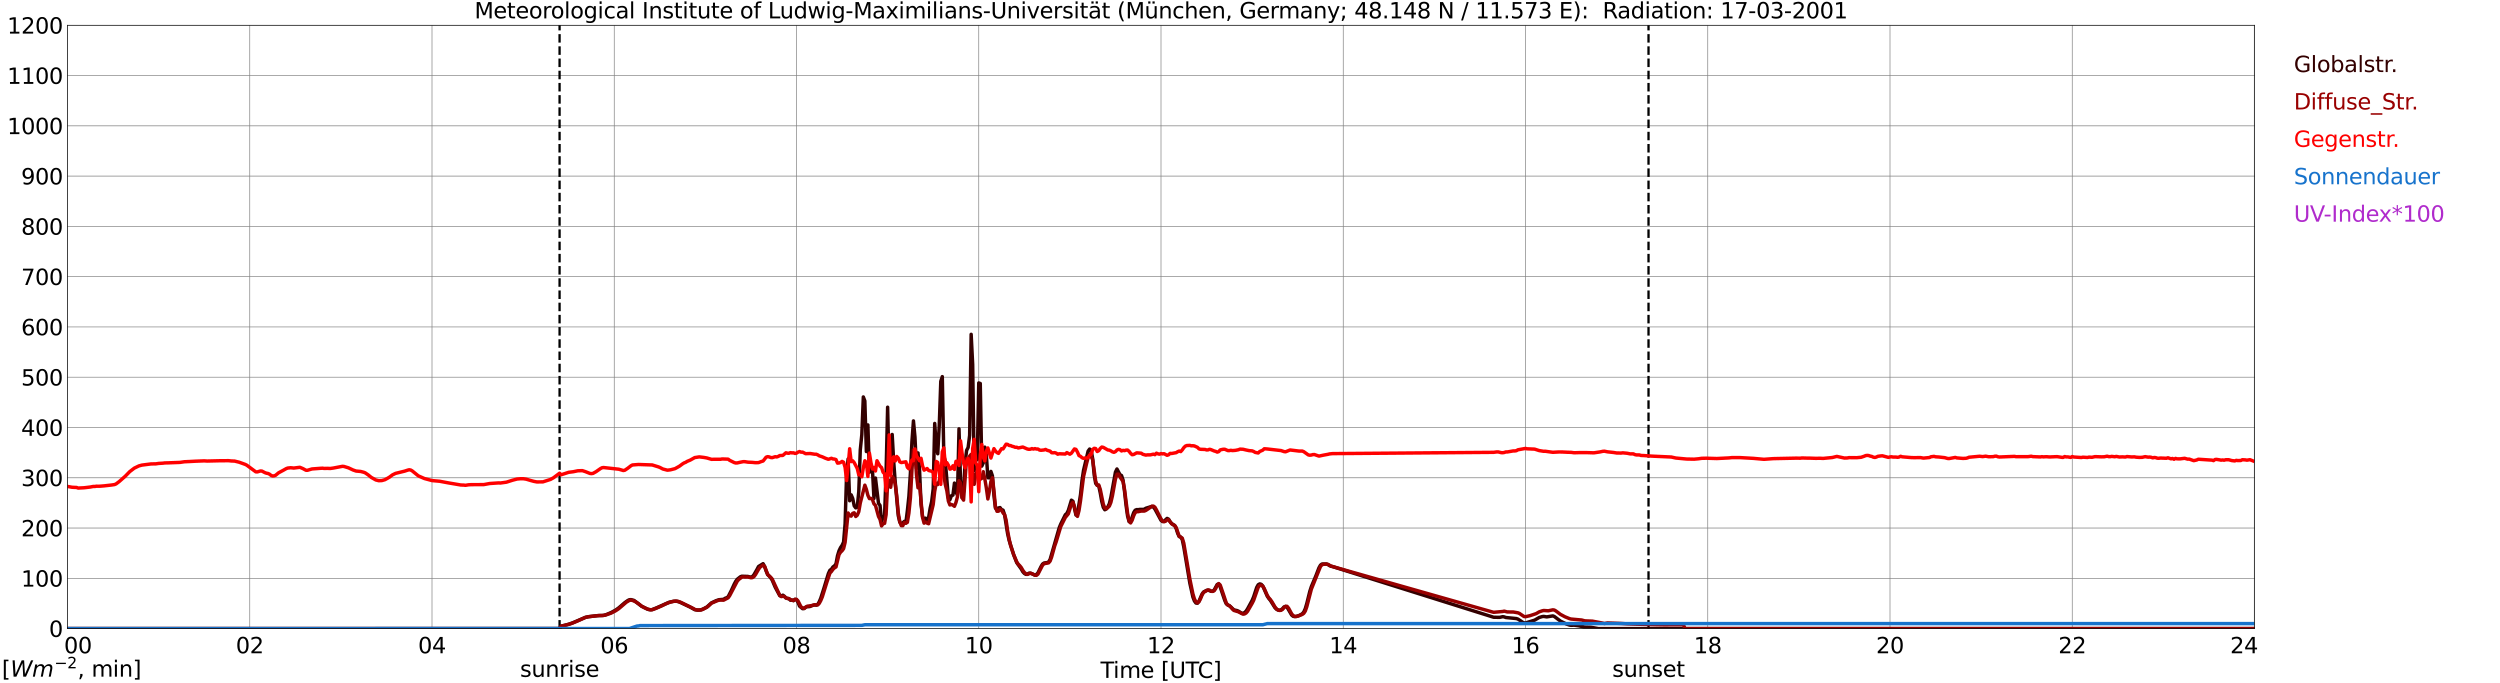 <?xml version="1.0" encoding="utf-8" standalone="no"?>
<!DOCTYPE svg PUBLIC "-//W3C//DTD SVG 1.1//EN"
  "http://www.w3.org/Graphics/SVG/1.1/DTD/svg11.dtd">
<svg xmlns:xlink="http://www.w3.org/1999/xlink" width="1085.4pt" height="296.64pt" viewBox="0 0 1085.4 296.64" xmlns="http://www.w3.org/2000/svg" version="1.1">
 <defs>
  <style type="text/css">*{stroke-linejoin: round; stroke-linecap: butt}</style>
 </defs>
 <g id="figure_1">
  <g id="patch_1">
   <path d="M 0 296.64 
L 1085.4 296.64 
L 1085.4 0 
L 0 0 
z
" style="fill: #ffffff"/>
  </g>
  <g id="axes_1">
   <g id="patch_2">
    <path d="M 29.306 272.909 
L 978.814 272.909 
L 978.814 10.976 
L 29.306 10.976 
z
" style="fill: #ffffff"/>
   </g>
   <g id="patch_3">
    <path d="M 978.814 272.909 
L 978.814 272.909 
L 978.814 10.976 
L 978.814 10.976 
z
" clip-path="url(#pd09f4ef64e)" style="fill: #d3d3d3; opacity: 0.25; stroke: #d3d3d3; stroke-linejoin: miter"/>
   </g>
   <g id="matplotlib.axis_1">
    <g id="xtick_1">
     <g id="line2d_1">
      <path d="M 29.306 272.909 
L 29.306 10.976 
" clip-path="url(#pd09f4ef64e)" style="fill: none; stroke: #808080; stroke-width: 0.3; stroke-linecap: square"/>
     </g>
     <g id="line2d_2"/>
     <g id="text_1">
      <!--    00 -->
      <g transform="translate(18.733 283.627) scale(0.095 -0.095)">
       <defs>
        <path id="DejaVuSans-20" transform="scale(0.016)"/>
        <path id="DejaVuSans-30" d="M 2034 4250 
Q 1547 4250 1301 3770 
Q 1056 3291 1056 2328 
Q 1056 1369 1301 889 
Q 1547 409 2034 409 
Q 2525 409 2770 889 
Q 3016 1369 3016 2328 
Q 3016 3291 2770 3770 
Q 2525 4250 2034 4250 
z
M 2034 4750 
Q 2819 4750 3233 4129 
Q 3647 3509 3647 2328 
Q 3647 1150 3233 529 
Q 2819 -91 2034 -91 
Q 1250 -91 836 529 
Q 422 1150 422 2328 
Q 422 3509 836 4129 
Q 1250 4750 2034 4750 
z
" transform="scale(0.016)"/>
       </defs>
       <use xlink:href="#DejaVuSans-20"/>
       <use xlink:href="#DejaVuSans-20" transform="translate(31.787 0)"/>
       <use xlink:href="#DejaVuSans-20" transform="translate(63.574 0)"/>
       <use xlink:href="#DejaVuSans-30" transform="translate(95.361 0)"/>
       <use xlink:href="#DejaVuSans-30" transform="translate(158.984 0)"/>
      </g>
     </g>
    </g>
    <g id="xtick_2">
     <g id="line2d_3">
      <path d="M 108.431 272.909 
L 108.431 10.976 
" clip-path="url(#pd09f4ef64e)" style="fill: none; stroke: #808080; stroke-width: 0.3; stroke-linecap: square"/>
     </g>
     <g id="line2d_4"/>
     <g id="text_2">
      <!-- 02 -->
      <g transform="translate(102.387 283.627) scale(0.095 -0.095)">
       <defs>
        <path id="DejaVuSans-32" d="M 1228 531 
L 3431 531 
L 3431 0 
L 469 0 
L 469 531 
Q 828 903 1448 1529 
Q 2069 2156 2228 2338 
Q 2531 2678 2651 2914 
Q 2772 3150 2772 3378 
Q 2772 3750 2511 3984 
Q 2250 4219 1831 4219 
Q 1534 4219 1204 4116 
Q 875 4013 500 3803 
L 500 4441 
Q 881 4594 1212 4672 
Q 1544 4750 1819 4750 
Q 2544 4750 2975 4387 
Q 3406 4025 3406 3419 
Q 3406 3131 3298 2873 
Q 3191 2616 2906 2266 
Q 2828 2175 2409 1742 
Q 1991 1309 1228 531 
z
" transform="scale(0.016)"/>
       </defs>
       <use xlink:href="#DejaVuSans-30"/>
       <use xlink:href="#DejaVuSans-32" transform="translate(63.623 0)"/>
      </g>
     </g>
    </g>
    <g id="xtick_3">
     <g id="line2d_5">
      <path d="M 187.557 272.909 
L 187.557 10.976 
" clip-path="url(#pd09f4ef64e)" style="fill: none; stroke: #808080; stroke-width: 0.3; stroke-linecap: square"/>
     </g>
     <g id="line2d_6"/>
     <g id="text_3">
      <!-- 04 -->
      <g transform="translate(181.513 283.627) scale(0.095 -0.095)">
       <defs>
        <path id="DejaVuSans-34" d="M 2419 4116 
L 825 1625 
L 2419 1625 
L 2419 4116 
z
M 2253 4666 
L 3047 4666 
L 3047 1625 
L 3713 1625 
L 3713 1100 
L 3047 1100 
L 3047 0 
L 2419 0 
L 2419 1100 
L 313 1100 
L 313 1709 
L 2253 4666 
z
" transform="scale(0.016)"/>
       </defs>
       <use xlink:href="#DejaVuSans-30"/>
       <use xlink:href="#DejaVuSans-34" transform="translate(63.623 0)"/>
      </g>
     </g>
    </g>
    <g id="xtick_4">
     <g id="line2d_7">
      <path d="M 266.683 272.909 
L 266.683 10.976 
" clip-path="url(#pd09f4ef64e)" style="fill: none; stroke: #808080; stroke-width: 0.3; stroke-linecap: square"/>
     </g>
     <g id="line2d_8"/>
     <g id="text_4">
      <!-- 06 -->
      <g transform="translate(260.638 283.627) scale(0.095 -0.095)">
       <defs>
        <path id="DejaVuSans-36" d="M 2113 2584 
Q 1688 2584 1439 2293 
Q 1191 2003 1191 1497 
Q 1191 994 1439 701 
Q 1688 409 2113 409 
Q 2538 409 2786 701 
Q 3034 994 3034 1497 
Q 3034 2003 2786 2293 
Q 2538 2584 2113 2584 
z
M 3366 4563 
L 3366 3988 
Q 3128 4100 2886 4159 
Q 2644 4219 2406 4219 
Q 1781 4219 1451 3797 
Q 1122 3375 1075 2522 
Q 1259 2794 1537 2939 
Q 1816 3084 2150 3084 
Q 2853 3084 3261 2657 
Q 3669 2231 3669 1497 
Q 3669 778 3244 343 
Q 2819 -91 2113 -91 
Q 1303 -91 875 529 
Q 447 1150 447 2328 
Q 447 3434 972 4092 
Q 1497 4750 2381 4750 
Q 2619 4750 2861 4703 
Q 3103 4656 3366 4563 
z
" transform="scale(0.016)"/>
       </defs>
       <use xlink:href="#DejaVuSans-30"/>
       <use xlink:href="#DejaVuSans-36" transform="translate(63.623 0)"/>
      </g>
     </g>
    </g>
    <g id="xtick_5">
     <g id="line2d_9">
      <path d="M 345.808 272.909 
L 345.808 10.976 
" clip-path="url(#pd09f4ef64e)" style="fill: none; stroke: #808080; stroke-width: 0.3; stroke-linecap: square"/>
     </g>
     <g id="line2d_10"/>
     <g id="text_5">
      <!-- 08 -->
      <g transform="translate(339.764 283.627) scale(0.095 -0.095)">
       <defs>
        <path id="DejaVuSans-38" d="M 2034 2216 
Q 1584 2216 1326 1975 
Q 1069 1734 1069 1313 
Q 1069 891 1326 650 
Q 1584 409 2034 409 
Q 2484 409 2743 651 
Q 3003 894 3003 1313 
Q 3003 1734 2745 1975 
Q 2488 2216 2034 2216 
z
M 1403 2484 
Q 997 2584 770 2862 
Q 544 3141 544 3541 
Q 544 4100 942 4425 
Q 1341 4750 2034 4750 
Q 2731 4750 3128 4425 
Q 3525 4100 3525 3541 
Q 3525 3141 3298 2862 
Q 3072 2584 2669 2484 
Q 3125 2378 3379 2068 
Q 3634 1759 3634 1313 
Q 3634 634 3220 271 
Q 2806 -91 2034 -91 
Q 1263 -91 848 271 
Q 434 634 434 1313 
Q 434 1759 690 2068 
Q 947 2378 1403 2484 
z
M 1172 3481 
Q 1172 3119 1398 2916 
Q 1625 2713 2034 2713 
Q 2441 2713 2670 2916 
Q 2900 3119 2900 3481 
Q 2900 3844 2670 4047 
Q 2441 4250 2034 4250 
Q 1625 4250 1398 4047 
Q 1172 3844 1172 3481 
z
" transform="scale(0.016)"/>
       </defs>
       <use xlink:href="#DejaVuSans-30"/>
       <use xlink:href="#DejaVuSans-38" transform="translate(63.623 0)"/>
      </g>
     </g>
    </g>
    <g id="xtick_6">
     <g id="line2d_11">
      <path d="M 424.934 272.909 
L 424.934 10.976 
" clip-path="url(#pd09f4ef64e)" style="fill: none; stroke: #808080; stroke-width: 0.3; stroke-linecap: square"/>
     </g>
     <g id="line2d_12"/>
     <g id="text_6">
      <!-- 10 -->
      <g transform="translate(418.89 283.627) scale(0.095 -0.095)">
       <defs>
        <path id="DejaVuSans-31" d="M 794 531 
L 1825 531 
L 1825 4091 
L 703 3866 
L 703 4441 
L 1819 4666 
L 2450 4666 
L 2450 531 
L 3481 531 
L 3481 0 
L 794 0 
L 794 531 
z
" transform="scale(0.016)"/>
       </defs>
       <use xlink:href="#DejaVuSans-31"/>
       <use xlink:href="#DejaVuSans-30" transform="translate(63.623 0)"/>
      </g>
     </g>
    </g>
    <g id="xtick_7">
     <g id="line2d_13">
      <path d="M 504.06 272.909 
L 504.06 10.976 
" clip-path="url(#pd09f4ef64e)" style="fill: none; stroke: #808080; stroke-width: 0.3; stroke-linecap: square"/>
     </g>
     <g id="line2d_14"/>
     <g id="text_7">
      <!-- 12 -->
      <g transform="translate(498.015 283.627) scale(0.095 -0.095)">
       <use xlink:href="#DejaVuSans-31"/>
       <use xlink:href="#DejaVuSans-32" transform="translate(63.623 0)"/>
      </g>
     </g>
    </g>
    <g id="xtick_8">
     <g id="line2d_15">
      <path d="M 583.185 272.909 
L 583.185 10.976 
" clip-path="url(#pd09f4ef64e)" style="fill: none; stroke: #808080; stroke-width: 0.3; stroke-linecap: square"/>
     </g>
     <g id="line2d_16"/>
     <g id="text_8">
      <!-- 14 -->
      <g transform="translate(577.141 283.627) scale(0.095 -0.095)">
       <use xlink:href="#DejaVuSans-31"/>
       <use xlink:href="#DejaVuSans-34" transform="translate(63.623 0)"/>
      </g>
     </g>
    </g>
    <g id="xtick_9">
     <g id="line2d_17">
      <path d="M 662.311 272.909 
L 662.311 10.976 
" clip-path="url(#pd09f4ef64e)" style="fill: none; stroke: #808080; stroke-width: 0.3; stroke-linecap: square"/>
     </g>
     <g id="line2d_18"/>
     <g id="text_9">
      <!-- 16 -->
      <g transform="translate(656.267 283.627) scale(0.095 -0.095)">
       <use xlink:href="#DejaVuSans-31"/>
       <use xlink:href="#DejaVuSans-36" transform="translate(63.623 0)"/>
      </g>
     </g>
    </g>
    <g id="xtick_10">
     <g id="line2d_19">
      <path d="M 741.437 272.909 
L 741.437 10.976 
" clip-path="url(#pd09f4ef64e)" style="fill: none; stroke: #808080; stroke-width: 0.3; stroke-linecap: square"/>
     </g>
     <g id="line2d_20"/>
     <g id="text_10">
      <!-- 18 -->
      <g transform="translate(735.392 283.627) scale(0.095 -0.095)">
       <use xlink:href="#DejaVuSans-31"/>
       <use xlink:href="#DejaVuSans-38" transform="translate(63.623 0)"/>
      </g>
     </g>
    </g>
    <g id="xtick_11">
     <g id="line2d_21">
      <path d="M 820.562 272.909 
L 820.562 10.976 
" clip-path="url(#pd09f4ef64e)" style="fill: none; stroke: #808080; stroke-width: 0.3; stroke-linecap: square"/>
     </g>
     <g id="line2d_22"/>
     <g id="text_11">
      <!-- 20 -->
      <g transform="translate(814.518 283.627) scale(0.095 -0.095)">
       <use xlink:href="#DejaVuSans-32"/>
       <use xlink:href="#DejaVuSans-30" transform="translate(63.623 0)"/>
      </g>
     </g>
    </g>
    <g id="xtick_12">
     <g id="line2d_23">
      <path d="M 899.688 272.909 
L 899.688 10.976 
" clip-path="url(#pd09f4ef64e)" style="fill: none; stroke: #808080; stroke-width: 0.3; stroke-linecap: square"/>
     </g>
     <g id="line2d_24"/>
     <g id="text_12">
      <!-- 22 -->
      <g transform="translate(893.644 283.627) scale(0.095 -0.095)">
       <use xlink:href="#DejaVuSans-32"/>
       <use xlink:href="#DejaVuSans-32" transform="translate(63.623 0)"/>
      </g>
     </g>
    </g>
    <g id="xtick_13">
     <g id="line2d_25">
      <path d="M 978.814 272.909 
L 978.814 10.976 
" clip-path="url(#pd09f4ef64e)" style="fill: none; stroke: #808080; stroke-width: 0.3; stroke-linecap: square"/>
     </g>
     <g id="line2d_26"/>
     <g id="text_13">
      <!-- 24    -->
      <g transform="translate(968.241 283.627) scale(0.095 -0.095)">
       <use xlink:href="#DejaVuSans-32"/>
       <use xlink:href="#DejaVuSans-34" transform="translate(63.623 0)"/>
       <use xlink:href="#DejaVuSans-20" transform="translate(127.246 0)"/>
       <use xlink:href="#DejaVuSans-20" transform="translate(159.033 0)"/>
       <use xlink:href="#DejaVuSans-20" transform="translate(190.82 0)"/>
      </g>
     </g>
    </g>
    <g id="text_14">
     <!-- Time [UTC] -->
     <g transform="translate(477.806 294.322) scale(0.095 -0.095)">
      <defs>
       <path id="DejaVuSans-54" d="M -19 4666 
L 3928 4666 
L 3928 4134 
L 2272 4134 
L 2272 0 
L 1638 0 
L 1638 4134 
L -19 4134 
L -19 4666 
z
" transform="scale(0.016)"/>
       <path id="DejaVuSans-69" d="M 603 3500 
L 1178 3500 
L 1178 0 
L 603 0 
L 603 3500 
z
M 603 4863 
L 1178 4863 
L 1178 4134 
L 603 4134 
L 603 4863 
z
" transform="scale(0.016)"/>
       <path id="DejaVuSans-6d" d="M 3328 2828 
Q 3544 3216 3844 3400 
Q 4144 3584 4550 3584 
Q 5097 3584 5394 3201 
Q 5691 2819 5691 2113 
L 5691 0 
L 5113 0 
L 5113 2094 
Q 5113 2597 4934 2840 
Q 4756 3084 4391 3084 
Q 3944 3084 3684 2787 
Q 3425 2491 3425 1978 
L 3425 0 
L 2847 0 
L 2847 2094 
Q 2847 2600 2669 2842 
Q 2491 3084 2119 3084 
Q 1678 3084 1418 2786 
Q 1159 2488 1159 1978 
L 1159 0 
L 581 0 
L 581 3500 
L 1159 3500 
L 1159 2956 
Q 1356 3278 1631 3431 
Q 1906 3584 2284 3584 
Q 2666 3584 2933 3390 
Q 3200 3197 3328 2828 
z
" transform="scale(0.016)"/>
       <path id="DejaVuSans-65" d="M 3597 1894 
L 3597 1613 
L 953 1613 
Q 991 1019 1311 708 
Q 1631 397 2203 397 
Q 2534 397 2845 478 
Q 3156 559 3463 722 
L 3463 178 
Q 3153 47 2828 -22 
Q 2503 -91 2169 -91 
Q 1331 -91 842 396 
Q 353 884 353 1716 
Q 353 2575 817 3079 
Q 1281 3584 2069 3584 
Q 2775 3584 3186 3129 
Q 3597 2675 3597 1894 
z
M 3022 2063 
Q 3016 2534 2758 2815 
Q 2500 3097 2075 3097 
Q 1594 3097 1305 2825 
Q 1016 2553 972 2059 
L 3022 2063 
z
" transform="scale(0.016)"/>
       <path id="DejaVuSans-5b" d="M 550 4863 
L 1875 4863 
L 1875 4416 
L 1125 4416 
L 1125 -397 
L 1875 -397 
L 1875 -844 
L 550 -844 
L 550 4863 
z
" transform="scale(0.016)"/>
       <path id="DejaVuSans-55" d="M 556 4666 
L 1191 4666 
L 1191 1831 
Q 1191 1081 1462 751 
Q 1734 422 2344 422 
Q 2950 422 3222 751 
Q 3494 1081 3494 1831 
L 3494 4666 
L 4128 4666 
L 4128 1753 
Q 4128 841 3676 375 
Q 3225 -91 2344 -91 
Q 1459 -91 1007 375 
Q 556 841 556 1753 
L 556 4666 
z
" transform="scale(0.016)"/>
       <path id="DejaVuSans-43" d="M 4122 4306 
L 4122 3641 
Q 3803 3938 3442 4084 
Q 3081 4231 2675 4231 
Q 1875 4231 1450 3742 
Q 1025 3253 1025 2328 
Q 1025 1406 1450 917 
Q 1875 428 2675 428 
Q 3081 428 3442 575 
Q 3803 722 4122 1019 
L 4122 359 
Q 3791 134 3420 21 
Q 3050 -91 2638 -91 
Q 1578 -91 968 557 
Q 359 1206 359 2328 
Q 359 3453 968 4101 
Q 1578 4750 2638 4750 
Q 3056 4750 3426 4639 
Q 3797 4528 4122 4306 
z
" transform="scale(0.016)"/>
       <path id="DejaVuSans-5d" d="M 1947 4863 
L 1947 -844 
L 622 -844 
L 622 -397 
L 1369 -397 
L 1369 4416 
L 622 4416 
L 622 4863 
L 1947 4863 
z
" transform="scale(0.016)"/>
      </defs>
      <use xlink:href="#DejaVuSans-54"/>
      <use xlink:href="#DejaVuSans-69" transform="translate(57.959 0)"/>
      <use xlink:href="#DejaVuSans-6d" transform="translate(85.742 0)"/>
      <use xlink:href="#DejaVuSans-65" transform="translate(183.154 0)"/>
      <use xlink:href="#DejaVuSans-20" transform="translate(244.678 0)"/>
      <use xlink:href="#DejaVuSans-5b" transform="translate(276.465 0)"/>
      <use xlink:href="#DejaVuSans-55" transform="translate(315.479 0)"/>
      <use xlink:href="#DejaVuSans-54" transform="translate(388.672 0)"/>
      <use xlink:href="#DejaVuSans-43" transform="translate(443.881 0)"/>
      <use xlink:href="#DejaVuSans-5d" transform="translate(513.705 0)"/>
     </g>
    </g>
   </g>
   <g id="matplotlib.axis_2">
    <g id="ytick_1">
     <g id="line2d_27">
      <path d="M 29.306 272.909 
L 978.814 272.909 
" clip-path="url(#pd09f4ef64e)" style="fill: none; stroke: #808080; stroke-width: 0.3; stroke-linecap: square"/>
     </g>
     <g id="line2d_28"/>
     <g id="text_15">
      <!-- 0 -->
      <g transform="translate(21.261 276.518) scale(0.095 -0.095)">
       <use xlink:href="#DejaVuSans-30"/>
      </g>
     </g>
    </g>
    <g id="ytick_2">
     <g id="line2d_29">
      <path d="M 29.306 251.081 
L 978.814 251.081 
" clip-path="url(#pd09f4ef64e)" style="fill: none; stroke: #808080; stroke-width: 0.3; stroke-linecap: square"/>
     </g>
     <g id="line2d_30"/>
     <g id="text_16">
      <!-- 100 -->
      <g transform="translate(9.173 254.69) scale(0.095 -0.095)">
       <use xlink:href="#DejaVuSans-31"/>
       <use xlink:href="#DejaVuSans-30" transform="translate(63.623 0)"/>
       <use xlink:href="#DejaVuSans-30" transform="translate(127.246 0)"/>
      </g>
     </g>
    </g>
    <g id="ytick_3">
     <g id="line2d_31">
      <path d="M 29.306 229.253 
L 978.814 229.253 
" clip-path="url(#pd09f4ef64e)" style="fill: none; stroke: #808080; stroke-width: 0.3; stroke-linecap: square"/>
     </g>
     <g id="line2d_32"/>
     <g id="text_17">
      <!-- 200 -->
      <g transform="translate(9.173 232.863) scale(0.095 -0.095)">
       <use xlink:href="#DejaVuSans-32"/>
       <use xlink:href="#DejaVuSans-30" transform="translate(63.623 0)"/>
       <use xlink:href="#DejaVuSans-30" transform="translate(127.246 0)"/>
      </g>
     </g>
    </g>
    <g id="ytick_4">
     <g id="line2d_33">
      <path d="M 29.306 207.426 
L 978.814 207.426 
" clip-path="url(#pd09f4ef64e)" style="fill: none; stroke: #808080; stroke-width: 0.3; stroke-linecap: square"/>
     </g>
     <g id="line2d_34"/>
     <g id="text_18">
      <!-- 300 -->
      <g transform="translate(9.173 211.035) scale(0.095 -0.095)">
       <defs>
        <path id="DejaVuSans-33" d="M 2597 2516 
Q 3050 2419 3304 2112 
Q 3559 1806 3559 1356 
Q 3559 666 3084 287 
Q 2609 -91 1734 -91 
Q 1441 -91 1130 -33 
Q 819 25 488 141 
L 488 750 
Q 750 597 1062 519 
Q 1375 441 1716 441 
Q 2309 441 2620 675 
Q 2931 909 2931 1356 
Q 2931 1769 2642 2001 
Q 2353 2234 1838 2234 
L 1294 2234 
L 1294 2753 
L 1863 2753 
Q 2328 2753 2575 2939 
Q 2822 3125 2822 3475 
Q 2822 3834 2567 4026 
Q 2313 4219 1838 4219 
Q 1578 4219 1281 4162 
Q 984 4106 628 3988 
L 628 4550 
Q 988 4650 1302 4700 
Q 1616 4750 1894 4750 
Q 2613 4750 3031 4423 
Q 3450 4097 3450 3541 
Q 3450 3153 3228 2886 
Q 3006 2619 2597 2516 
z
" transform="scale(0.016)"/>
       </defs>
       <use xlink:href="#DejaVuSans-33"/>
       <use xlink:href="#DejaVuSans-30" transform="translate(63.623 0)"/>
       <use xlink:href="#DejaVuSans-30" transform="translate(127.246 0)"/>
      </g>
     </g>
    </g>
    <g id="ytick_5">
     <g id="line2d_35">
      <path d="M 29.306 185.598 
L 978.814 185.598 
" clip-path="url(#pd09f4ef64e)" style="fill: none; stroke: #808080; stroke-width: 0.3; stroke-linecap: square"/>
     </g>
     <g id="line2d_36"/>
     <g id="text_19">
      <!-- 400 -->
      <g transform="translate(9.173 189.207) scale(0.095 -0.095)">
       <use xlink:href="#DejaVuSans-34"/>
       <use xlink:href="#DejaVuSans-30" transform="translate(63.623 0)"/>
       <use xlink:href="#DejaVuSans-30" transform="translate(127.246 0)"/>
      </g>
     </g>
    </g>
    <g id="ytick_6">
     <g id="line2d_37">
      <path d="M 29.306 163.77 
L 978.814 163.77 
" clip-path="url(#pd09f4ef64e)" style="fill: none; stroke: #808080; stroke-width: 0.3; stroke-linecap: square"/>
     </g>
     <g id="line2d_38"/>
     <g id="text_20">
      <!-- 500 -->
      <g transform="translate(9.173 167.379) scale(0.095 -0.095)">
       <defs>
        <path id="DejaVuSans-35" d="M 691 4666 
L 3169 4666 
L 3169 4134 
L 1269 4134 
L 1269 2991 
Q 1406 3038 1543 3061 
Q 1681 3084 1819 3084 
Q 2600 3084 3056 2656 
Q 3513 2228 3513 1497 
Q 3513 744 3044 326 
Q 2575 -91 1722 -91 
Q 1428 -91 1123 -41 
Q 819 9 494 109 
L 494 744 
Q 775 591 1075 516 
Q 1375 441 1709 441 
Q 2250 441 2565 725 
Q 2881 1009 2881 1497 
Q 2881 1984 2565 2268 
Q 2250 2553 1709 2553 
Q 1456 2553 1204 2497 
Q 953 2441 691 2322 
L 691 4666 
z
" transform="scale(0.016)"/>
       </defs>
       <use xlink:href="#DejaVuSans-35"/>
       <use xlink:href="#DejaVuSans-30" transform="translate(63.623 0)"/>
       <use xlink:href="#DejaVuSans-30" transform="translate(127.246 0)"/>
      </g>
     </g>
    </g>
    <g id="ytick_7">
     <g id="line2d_39">
      <path d="M 29.306 141.942 
L 978.814 141.942 
" clip-path="url(#pd09f4ef64e)" style="fill: none; stroke: #808080; stroke-width: 0.3; stroke-linecap: square"/>
     </g>
     <g id="line2d_40"/>
     <g id="text_21">
      <!-- 600 -->
      <g transform="translate(9.173 145.551) scale(0.095 -0.095)">
       <use xlink:href="#DejaVuSans-36"/>
       <use xlink:href="#DejaVuSans-30" transform="translate(63.623 0)"/>
       <use xlink:href="#DejaVuSans-30" transform="translate(127.246 0)"/>
      </g>
     </g>
    </g>
    <g id="ytick_8">
     <g id="line2d_41">
      <path d="M 29.306 120.114 
L 978.814 120.114 
" clip-path="url(#pd09f4ef64e)" style="fill: none; stroke: #808080; stroke-width: 0.3; stroke-linecap: square"/>
     </g>
     <g id="line2d_42"/>
     <g id="text_22">
      <!-- 700 -->
      <g transform="translate(9.173 123.724) scale(0.095 -0.095)">
       <defs>
        <path id="DejaVuSans-37" d="M 525 4666 
L 3525 4666 
L 3525 4397 
L 1831 0 
L 1172 0 
L 2766 4134 
L 525 4134 
L 525 4666 
z
" transform="scale(0.016)"/>
       </defs>
       <use xlink:href="#DejaVuSans-37"/>
       <use xlink:href="#DejaVuSans-30" transform="translate(63.623 0)"/>
       <use xlink:href="#DejaVuSans-30" transform="translate(127.246 0)"/>
      </g>
     </g>
    </g>
    <g id="ytick_9">
     <g id="line2d_43">
      <path d="M 29.306 98.287 
L 978.814 98.287 
" clip-path="url(#pd09f4ef64e)" style="fill: none; stroke: #808080; stroke-width: 0.3; stroke-linecap: square"/>
     </g>
     <g id="line2d_44"/>
     <g id="text_23">
      <!-- 800 -->
      <g transform="translate(9.173 101.896) scale(0.095 -0.095)">
       <use xlink:href="#DejaVuSans-38"/>
       <use xlink:href="#DejaVuSans-30" transform="translate(63.623 0)"/>
       <use xlink:href="#DejaVuSans-30" transform="translate(127.246 0)"/>
      </g>
     </g>
    </g>
    <g id="ytick_10">
     <g id="line2d_45">
      <path d="M 29.306 76.459 
L 978.814 76.459 
" clip-path="url(#pd09f4ef64e)" style="fill: none; stroke: #808080; stroke-width: 0.3; stroke-linecap: square"/>
     </g>
     <g id="line2d_46"/>
     <g id="text_24">
      <!-- 900 -->
      <g transform="translate(9.173 80.068) scale(0.095 -0.095)">
       <defs>
        <path id="DejaVuSans-39" d="M 703 97 
L 703 672 
Q 941 559 1184 500 
Q 1428 441 1663 441 
Q 2288 441 2617 861 
Q 2947 1281 2994 2138 
Q 2813 1869 2534 1725 
Q 2256 1581 1919 1581 
Q 1219 1581 811 2004 
Q 403 2428 403 3163 
Q 403 3881 828 4315 
Q 1253 4750 1959 4750 
Q 2769 4750 3195 4129 
Q 3622 3509 3622 2328 
Q 3622 1225 3098 567 
Q 2575 -91 1691 -91 
Q 1453 -91 1209 -44 
Q 966 3 703 97 
z
M 1959 2075 
Q 2384 2075 2632 2365 
Q 2881 2656 2881 3163 
Q 2881 3666 2632 3958 
Q 2384 4250 1959 4250 
Q 1534 4250 1286 3958 
Q 1038 3666 1038 3163 
Q 1038 2656 1286 2365 
Q 1534 2075 1959 2075 
z
" transform="scale(0.016)"/>
       </defs>
       <use xlink:href="#DejaVuSans-39"/>
       <use xlink:href="#DejaVuSans-30" transform="translate(63.623 0)"/>
       <use xlink:href="#DejaVuSans-30" transform="translate(127.246 0)"/>
      </g>
     </g>
    </g>
    <g id="ytick_11">
     <g id="line2d_47">
      <path d="M 29.306 54.631 
L 978.814 54.631 
" clip-path="url(#pd09f4ef64e)" style="fill: none; stroke: #808080; stroke-width: 0.3; stroke-linecap: square"/>
     </g>
     <g id="line2d_48"/>
     <g id="text_25">
      <!-- 1000 -->
      <g transform="translate(3.128 58.24) scale(0.095 -0.095)">
       <use xlink:href="#DejaVuSans-31"/>
       <use xlink:href="#DejaVuSans-30" transform="translate(63.623 0)"/>
       <use xlink:href="#DejaVuSans-30" transform="translate(127.246 0)"/>
       <use xlink:href="#DejaVuSans-30" transform="translate(190.869 0)"/>
      </g>
     </g>
    </g>
    <g id="ytick_12">
     <g id="line2d_49">
      <path d="M 29.306 32.803 
L 978.814 32.803 
" clip-path="url(#pd09f4ef64e)" style="fill: none; stroke: #808080; stroke-width: 0.3; stroke-linecap: square"/>
     </g>
     <g id="line2d_50"/>
     <g id="text_26">
      <!-- 1100 -->
      <g transform="translate(3.128 36.413) scale(0.095 -0.095)">
       <use xlink:href="#DejaVuSans-31"/>
       <use xlink:href="#DejaVuSans-31" transform="translate(63.623 0)"/>
       <use xlink:href="#DejaVuSans-30" transform="translate(127.246 0)"/>
       <use xlink:href="#DejaVuSans-30" transform="translate(190.869 0)"/>
      </g>
     </g>
    </g>
    <g id="ytick_13">
     <g id="line2d_51">
      <path d="M 29.306 10.976 
L 978.814 10.976 
" clip-path="url(#pd09f4ef64e)" style="fill: none; stroke: #808080; stroke-width: 0.3; stroke-linecap: square"/>
     </g>
     <g id="line2d_52"/>
     <g id="text_27">
      <!-- 1200 -->
      <g transform="translate(3.128 14.585) scale(0.095 -0.095)">
       <use xlink:href="#DejaVuSans-31"/>
       <use xlink:href="#DejaVuSans-32" transform="translate(63.623 0)"/>
       <use xlink:href="#DejaVuSans-30" transform="translate(127.246 0)"/>
       <use xlink:href="#DejaVuSans-30" transform="translate(190.869 0)"/>
      </g>
     </g>
    </g>
   </g>
   <g id="line2d_53">
    <path d="M 242.945 272.909 
L 242.945 10.976 
" clip-path="url(#pd09f4ef64e)" style="fill: none; stroke-dasharray: 3.7,1.6; stroke-dashoffset: 0; stroke: #000000"/>
   </g>
   <g id="line2d_54">
    <path d="M 715.721 272.909 
L 715.721 10.976 
" clip-path="url(#pd09f4ef64e)" style="fill: none; stroke-dasharray: 3.7,1.6; stroke-dashoffset: 0; stroke: #000000"/>
   </g>
   <g id="line2d_55">
    <path d="M 29.306 272.909 
L 242.945 272.909 
L 243.604 271.85 
L 246.901 271.036 
L 248.88 270.309 
L 254.155 268.028 
L 255.473 267.753 
L 259.43 267.284 
L 262.067 267.177 
L 263.386 266.78 
L 265.364 265.922 
L 267.342 264.837 
L 268.661 263.885 
L 271.298 261.606 
L 272.617 260.685 
L 273.277 260.38 
L 273.936 260.332 
L 275.255 260.67 
L 278.552 263.191 
L 281.189 264.512 
L 281.849 264.695 
L 282.508 264.743 
L 283.167 264.656 
L 285.145 263.859 
L 290.42 261.508 
L 292.399 261.045 
L 293.717 261.013 
L 295.036 261.397 
L 299.652 263.569 
L 301.63 264.702 
L 302.949 264.896 
L 304.267 264.8 
L 305.586 264.243 
L 306.905 263.523 
L 308.883 261.748 
L 310.861 260.807 
L 312.18 260.371 
L 314.158 260.201 
L 314.818 259.755 
L 315.477 259.522 
L 316.136 259.072 
L 317.455 256.494 
L 318.774 253.617 
L 319.433 252.378 
L 320.093 251.483 
L 321.411 250.431 
L 322.071 250.177 
L 324.708 250.262 
L 325.368 250.465 
L 326.027 250.544 
L 326.686 250.315 
L 327.346 249.514 
L 328.665 247.215 
L 329.324 245.952 
L 331.302 244.736 
L 331.961 245.938 
L 332.621 247.892 
L 333.28 249.49 
L 333.94 250.064 
L 334.599 250.858 
L 335.258 251.865 
L 336.577 254.969 
L 337.896 257.42 
L 338.555 258.612 
L 339.215 258.732 
L 339.874 258.402 
L 340.533 258.86 
L 341.193 259.633 
L 342.512 259.923 
L 343.171 260.596 
L 343.83 260.517 
L 344.49 260.788 
L 345.149 260.19 
L 345.808 260.417 
L 346.468 261.484 
L 347.127 263.161 
L 348.446 264.263 
L 349.105 264.224 
L 349.765 263.621 
L 350.424 263.374 
L 351.083 263.403 
L 351.743 263.296 
L 352.402 262.958 
L 353.721 262.617 
L 354.38 262.739 
L 355.04 262.375 
L 355.699 261.244 
L 356.359 259.655 
L 357.677 255.525 
L 359.655 248.992 
L 360.315 247.567 
L 360.974 247.135 
L 361.634 246.146 
L 362.293 245.694 
L 362.952 244.821 
L 363.612 241.296 
L 364.271 239.135 
L 364.93 237.742 
L 365.59 236.777 
L 366.249 235.341 
L 366.909 227.361 
L 367.568 205.214 
L 368.227 199.264 
L 368.887 217.403 
L 369.546 214.847 
L 370.206 216.392 
L 370.865 219.616 
L 371.524 220.492 
L 372.184 220.221 
L 372.843 213.437 
L 373.502 195.322 
L 374.162 188.708 
L 374.821 172.342 
L 375.481 174.081 
L 376.14 196.04 
L 376.799 184.489 
L 377.459 205.029 
L 378.118 203.51 
L 378.777 203.804 
L 379.437 216.419 
L 380.096 207.556 
L 381.415 218.553 
L 382.074 219.398 
L 382.734 226.287 
L 383.393 224.755 
L 384.053 223.753 
L 384.712 204.677 
L 385.371 176.795 
L 386.031 204.26 
L 386.69 197.099 
L 387.349 188.632 
L 388.009 200.425 
L 388.668 209.257 
L 389.987 223.864 
L 390.646 226.669 
L 391.306 227.645 
L 392.624 226.361 
L 393.284 226.974 
L 393.943 221.749 
L 394.603 215.541 
L 395.262 205.406 
L 395.921 191.734 
L 396.581 182.745 
L 397.24 189.708 
L 397.899 203.368 
L 398.559 196.654 
L 399.218 203.756 
L 399.878 218.922 
L 400.537 224.281 
L 401.196 225.547 
L 401.856 224.977 
L 402.515 226.287 
L 403.175 224.643 
L 403.834 220.642 
L 404.493 217.761 
L 405.153 212.306 
L 405.812 183.852 
L 406.471 193.235 
L 407.131 197.005 
L 407.79 184.629 
L 408.45 165.577 
L 409.109 163.515 
L 409.768 197.847 
L 410.428 200.373 
L 411.746 216.22 
L 412.406 216.942 
L 413.065 215.235 
L 413.725 214.954 
L 414.384 209.731 
L 415.043 213.697 
L 415.703 214.923 
L 416.362 186.194 
L 417.022 208.648 
L 417.681 215.999 
L 418.34 213.457 
L 419 200.897 
L 419.659 195.542 
L 420.318 194.298 
L 420.978 189.003 
L 421.637 145.153 
L 422.297 158.254 
L 422.956 204.258 
L 423.615 199.43 
L 424.275 199.559 
L 424.934 166.265 
L 425.593 166.498 
L 426.253 202.366 
L 426.912 200.925 
L 427.572 194.135 
L 428.231 197.461 
L 428.89 207.412 
L 429.55 207.469 
L 430.209 204.671 
L 430.869 206.594 
L 431.528 215.102 
L 432.187 220.651 
L 432.847 220.74 
L 434.165 220.361 
L 434.825 221.264 
L 435.484 221.48 
L 436.144 223.449 
L 437.462 231.696 
L 438.122 234.605 
L 440.1 240.859 
L 441.419 244.275 
L 443.397 247.041 
L 444.056 248.222 
L 444.716 248.948 
L 445.375 249.359 
L 446.034 249.361 
L 446.694 248.842 
L 447.353 248.822 
L 449.331 249.68 
L 449.991 249.426 
L 450.65 248.697 
L 451.969 246.006 
L 452.628 244.902 
L 453.287 244.439 
L 454.606 244.253 
L 455.266 244.013 
L 455.925 242.856 
L 459.881 229.1 
L 460.541 227.503 
L 462.519 223.48 
L 463.178 222.919 
L 463.838 221.548 
L 465.156 217.159 
L 465.816 217.613 
L 467.134 223.613 
L 467.794 223.019 
L 469.113 214.775 
L 469.772 208.539 
L 470.431 204.169 
L 472.409 195.866 
L 473.069 194.96 
L 473.728 195.44 
L 474.388 199.146 
L 475.047 206.155 
L 475.706 209.892 
L 476.366 210.693 
L 477.025 210.97 
L 477.685 214 
L 478.344 217.735 
L 479.003 220.267 
L 479.663 221.317 
L 480.322 220.972 
L 480.981 220.033 
L 481.641 218.673 
L 482.3 215.934 
L 484.278 204.959 
L 484.938 203.614 
L 486.256 206.085 
L 486.916 206.441 
L 487.575 208.384 
L 488.235 213.446 
L 488.894 219.42 
L 489.553 224.067 
L 490.213 226.486 
L 490.872 226.392 
L 492.191 222.57 
L 492.85 221.511 
L 493.51 221.251 
L 494.169 221.277 
L 494.828 221.164 
L 496.147 221.166 
L 496.807 221.079 
L 497.466 220.666 
L 500.103 219.852 
L 500.763 220.149 
L 501.422 221.015 
L 503.4 224.674 
L 504.06 225.898 
L 504.719 226.427 
L 505.379 226.285 
L 506.697 225.071 
L 507.357 225.394 
L 508.016 226.536 
L 508.675 227.298 
L 509.994 228.153 
L 510.654 229.502 
L 511.313 231.591 
L 511.972 232.962 
L 512.632 233.152 
L 513.291 234.295 
L 513.95 237.461 
L 516.588 253.233 
L 517.907 259.192 
L 518.566 260.919 
L 519.226 261.807 
L 519.885 261.901 
L 520.544 261.019 
L 521.863 257.937 
L 522.522 257.031 
L 523.841 256.311 
L 524.501 256.178 
L 525.819 256.741 
L 526.479 256.682 
L 527.138 256.167 
L 528.457 253.751 
L 529.116 253.578 
L 529.776 254.873 
L 531.754 260.722 
L 532.413 262.172 
L 533.073 262.654 
L 533.732 262.927 
L 535.71 264.778 
L 537.029 265.081 
L 537.688 265.348 
L 539.007 266.197 
L 539.666 266.26 
L 540.326 265.987 
L 540.985 265.345 
L 541.644 264.33 
L 543.623 260.685 
L 544.282 259.105 
L 545.601 255.06 
L 546.26 253.877 
L 546.919 253.506 
L 547.579 253.683 
L 548.238 254.401 
L 550.216 258.871 
L 550.876 259.858 
L 551.535 260.639 
L 553.513 263.809 
L 554.173 264.477 
L 554.832 264.83 
L 555.491 264.95 
L 556.151 264.8 
L 556.81 264.269 
L 557.47 263.499 
L 558.129 263.27 
L 558.788 263.615 
L 560.766 267.017 
L 561.426 267.563 
L 562.085 267.701 
L 562.745 267.64 
L 564.063 267.212 
L 565.382 266.494 
L 566.042 265.723 
L 566.701 264.261 
L 567.36 262.019 
L 568.679 256.702 
L 569.338 254.683 
L 571.317 249.977 
L 572.635 246.536 
L 573.295 245.367 
L 573.954 244.862 
L 575.932 244.871 
L 576.592 245.126 
L 577.251 245.578 
L 577.91 245.847 
L 578.57 245.989 
L 648.464 267.98 
L 651.102 268.035 
L 652.42 267.731 
L 653.08 267.84 
L 653.739 268.091 
L 658.355 268.561 
L 659.014 268.779 
L 660.333 269.639 
L 660.992 270.11 
L 661.652 270.429 
L 662.311 270.462 
L 666.267 269.25 
L 668.246 268.096 
L 669.564 267.694 
L 670.224 267.622 
L 671.542 267.829 
L 674.18 267.402 
L 674.839 267.659 
L 677.477 269.654 
L 680.114 270.942 
L 681.433 271.392 
L 682.092 271.488 
L 683.411 271.431 
L 685.389 271.697 
L 686.708 271.972 
L 688.027 272.245 
L 690.664 272.326 
L 693.961 272.909 
L 978.154 272.909 
L 978.154 272.909 
" clip-path="url(#pd09f4ef64e)" style="fill: none; stroke: #330000; stroke-width: 1.5; stroke-linecap: square"/>
   </g>
   <g id="line2d_56">
    <path d="M 29.306 272.909 
L 242.945 272.909 
L 243.604 271.863 
L 245.583 271.429 
L 248.22 270.65 
L 250.858 269.554 
L 254.155 268.067 
L 255.473 267.753 
L 260.089 267.238 
L 261.408 267.26 
L 262.726 267.085 
L 265.364 266.177 
L 267.342 265.142 
L 268.661 264.258 
L 271.958 261.427 
L 273.277 260.659 
L 273.936 260.543 
L 274.595 260.672 
L 275.914 261.237 
L 277.233 262.128 
L 278.552 263.18 
L 279.87 263.87 
L 281.189 264.455 
L 282.508 264.741 
L 283.167 264.706 
L 284.486 264.245 
L 287.124 263.126 
L 289.102 262.152 
L 291.08 261.375 
L 293.058 260.973 
L 294.377 261.061 
L 295.696 261.556 
L 300.971 264.173 
L 301.63 264.555 
L 302.289 264.78 
L 303.608 264.881 
L 304.267 264.822 
L 304.927 264.647 
L 306.905 263.639 
L 307.564 263.123 
L 308.883 261.884 
L 311.521 260.766 
L 312.18 260.574 
L 312.839 260.513 
L 314.158 260.58 
L 316.136 259.539 
L 316.796 258.607 
L 320.093 252.321 
L 320.752 251.574 
L 322.071 250.583 
L 322.73 250.463 
L 323.39 250.542 
L 324.708 250.511 
L 326.027 250.837 
L 326.686 250.771 
L 327.346 250.356 
L 328.005 249.479 
L 329.324 247.174 
L 329.983 246.244 
L 331.302 245.332 
L 331.961 245.893 
L 333.28 249.333 
L 333.94 250.084 
L 334.599 250.623 
L 335.258 251.395 
L 338.555 258.511 
L 339.215 259.02 
L 339.874 258.88 
L 340.533 258.972 
L 341.193 259.55 
L 341.852 259.854 
L 342.512 259.849 
L 343.171 260.343 
L 344.49 260.714 
L 345.149 260.229 
L 345.808 260.203 
L 346.468 260.908 
L 347.787 263.521 
L 349.105 264.154 
L 350.424 263.209 
L 352.402 262.934 
L 353.721 262.547 
L 354.38 262.641 
L 355.04 262.621 
L 355.699 261.932 
L 356.359 260.711 
L 357.018 259.12 
L 358.996 252.755 
L 360.315 248.824 
L 360.974 248.13 
L 361.634 247.191 
L 362.293 246.55 
L 362.952 246.146 
L 364.271 240.791 
L 364.93 239.752 
L 365.59 239.124 
L 366.249 238.211 
L 366.909 235.492 
L 368.227 222.72 
L 368.887 223.862 
L 369.546 224.076 
L 370.206 222.882 
L 370.865 222.637 
L 371.524 224.239 
L 372.184 223.696 
L 372.843 222.183 
L 373.502 218.379 
L 375.481 210.643 
L 376.14 212.437 
L 376.799 215.039 
L 377.459 216.469 
L 378.118 216.377 
L 378.777 216.901 
L 379.437 218.763 
L 380.096 219.416 
L 381.415 224.242 
L 382.074 225.514 
L 382.734 228.341 
L 383.393 227.396 
L 384.053 227.219 
L 384.712 223.458 
L 385.371 209.626 
L 386.031 208.469 
L 386.69 211.564 
L 387.349 206.858 
L 388.009 207.663 
L 388.668 210.161 
L 389.328 215.222 
L 389.987 222.644 
L 390.646 226.494 
L 391.306 228.223 
L 391.965 228.24 
L 392.624 226.798 
L 393.284 227.186 
L 393.943 226.78 
L 394.603 222.773 
L 395.262 216.154 
L 395.921 204.092 
L 396.581 195.311 
L 397.24 196.047 
L 397.899 206.179 
L 398.559 211.78 
L 399.218 210.294 
L 400.537 224.687 
L 401.196 227.132 
L 401.856 226.662 
L 402.515 227.129 
L 403.175 227.391 
L 405.153 219.095 
L 405.812 213.282 
L 406.471 209.776 
L 407.131 210.364 
L 407.79 208.766 
L 409.109 200.958 
L 409.768 206.469 
L 410.428 210.462 
L 411.087 213.053 
L 411.746 217.551 
L 412.406 219.23 
L 413.065 219.012 
L 413.725 219.339 
L 414.384 219.815 
L 415.043 218.136 
L 415.703 215.622 
L 416.362 208.724 
L 417.022 209.752 
L 417.681 216.1 
L 418.34 217.132 
L 419.659 198.974 
L 420.318 199.976 
L 420.978 198.026 
L 421.637 197.289 
L 422.297 205.029 
L 422.956 210.274 
L 423.615 206.107 
L 424.275 204.402 
L 424.934 205.5 
L 425.593 208.067 
L 426.253 207.67 
L 426.912 204.802 
L 427.572 207.923 
L 428.231 211.874 
L 428.89 216.624 
L 429.55 213.378 
L 430.209 209.076 
L 430.869 207.397 
L 431.528 213.009 
L 432.187 220.136 
L 432.847 221.974 
L 433.506 221.939 
L 434.165 221.037 
L 434.825 221.504 
L 435.484 222.692 
L 436.144 223.436 
L 436.803 225.737 
L 437.462 230.471 
L 438.122 234.031 
L 438.781 236.876 
L 440.1 240.826 
L 441.419 243.917 
L 442.078 244.954 
L 442.737 245.596 
L 443.397 246.414 
L 444.056 247.576 
L 444.716 248.49 
L 445.375 249.062 
L 446.034 249.37 
L 447.353 248.87 
L 448.012 249.055 
L 449.331 249.754 
L 449.991 249.787 
L 450.65 249.269 
L 452.628 245.399 
L 453.287 244.738 
L 455.266 244.367 
L 455.925 243.588 
L 456.584 241.811 
L 457.903 237.048 
L 458.563 235.184 
L 460.541 228.616 
L 462.519 224.661 
L 463.838 223.072 
L 465.156 218.931 
L 465.816 218.056 
L 466.475 219.872 
L 467.134 223.128 
L 467.794 224.191 
L 468.453 221.699 
L 469.113 217.429 
L 470.431 206.902 
L 471.75 201.224 
L 472.409 198.692 
L 473.069 197.446 
L 473.728 198.094 
L 474.388 199.613 
L 475.706 208.875 
L 476.366 210.726 
L 477.025 210.536 
L 477.685 212.426 
L 479.003 218.876 
L 479.663 220.546 
L 480.322 220.876 
L 480.981 220.378 
L 481.641 219.728 
L 482.3 218.123 
L 482.96 215.312 
L 484.278 207.986 
L 484.938 205.895 
L 485.597 205.832 
L 486.256 207.109 
L 487.575 209.045 
L 488.235 212.568 
L 489.553 222.904 
L 490.213 226.125 
L 490.872 227.033 
L 491.532 225.861 
L 492.191 223.923 
L 492.85 222.561 
L 493.51 222.164 
L 494.169 222.151 
L 495.488 221.882 
L 496.807 221.889 
L 497.466 221.618 
L 498.785 220.738 
L 500.103 219.804 
L 500.763 219.725 
L 501.422 220.208 
L 502.082 221.363 
L 503.4 224.004 
L 504.06 225.27 
L 504.719 226.237 
L 505.379 226.529 
L 506.038 226.302 
L 506.697 225.748 
L 507.357 225.643 
L 508.675 227.398 
L 509.335 227.832 
L 509.994 228.134 
L 510.654 229.063 
L 511.972 232.855 
L 513.291 233.638 
L 513.95 235.799 
L 515.269 243.564 
L 516.588 251.404 
L 517.907 257.826 
L 518.566 260.02 
L 519.226 261.279 
L 519.885 261.729 
L 520.544 261.255 
L 521.204 259.995 
L 521.863 258.417 
L 522.522 257.221 
L 523.841 256.438 
L 524.501 256.147 
L 525.16 256.23 
L 525.819 256.63 
L 526.479 256.782 
L 527.138 256.49 
L 527.797 255.53 
L 528.457 254.161 
L 529.116 253.364 
L 529.776 254.004 
L 531.094 257.848 
L 532.413 261.831 
L 533.073 262.704 
L 533.732 263.008 
L 534.391 263.58 
L 535.051 264.413 
L 535.71 265.031 
L 537.029 265.431 
L 537.688 265.634 
L 539.666 266.662 
L 540.326 266.546 
L 540.985 266.162 
L 541.644 265.407 
L 543.623 261.962 
L 544.282 260.65 
L 546.26 255.001 
L 546.919 254.159 
L 547.579 254.015 
L 548.238 254.467 
L 548.898 255.545 
L 550.216 258.54 
L 550.876 259.555 
L 551.535 260.292 
L 552.195 261.227 
L 553.513 263.477 
L 554.173 264.322 
L 554.832 264.835 
L 555.491 265.04 
L 556.151 264.977 
L 556.81 264.566 
L 557.47 263.802 
L 558.129 263.25 
L 558.788 263.239 
L 559.448 264.029 
L 560.766 266.485 
L 561.426 267.238 
L 562.085 267.616 
L 562.745 267.642 
L 563.404 267.535 
L 565.382 266.76 
L 566.042 266.297 
L 566.701 265.306 
L 567.36 263.407 
L 569.338 255.794 
L 573.295 245.956 
L 573.954 245.205 
L 574.613 244.991 
L 575.932 244.908 
L 576.592 245.054 
L 577.91 245.792 
L 578.57 245.978 
L 648.464 265.841 
L 652.42 265.481 
L 653.08 265.335 
L 654.399 265.677 
L 657.036 265.712 
L 659.014 266.055 
L 659.674 266.326 
L 661.652 267.657 
L 662.311 267.751 
L 664.289 267.293 
L 666.927 266.415 
L 668.246 265.649 
L 669.564 265.195 
L 670.224 265.051 
L 672.202 265.182 
L 674.18 264.765 
L 674.839 264.867 
L 675.499 265.239 
L 677.477 266.732 
L 679.455 267.79 
L 681.433 268.593 
L 682.092 268.762 
L 686.708 269.185 
L 688.027 269.534 
L 689.346 269.606 
L 691.324 269.67 
L 695.28 270.418 
L 696.599 270.698 
L 697.918 270.449 
L 703.852 270.671 
L 706.49 270.859 
L 710.446 270.995 
L 719.018 271.226 
L 723.633 271.309 
L 724.952 271.252 
L 730.887 271.272 
L 731.546 272.909 
L 978.154 272.909 
L 978.154 272.909 
" clip-path="url(#pd09f4ef64e)" style="fill: none; stroke: #990000; stroke-width: 1.5; stroke-linecap: square"/>
   </g>
   <g id="line2d_57">
    <path d="M 29.306 211.191 
L 31.284 211.549 
L 32.603 211.614 
L 33.262 211.64 
L 33.921 211.9 
L 35.24 211.833 
L 36.559 211.763 
L 39.197 211.451 
L 40.515 211.191 
L 41.175 211.21 
L 41.834 211.099 
L 43.153 211.106 
L 45.131 210.951 
L 48.428 210.577 
L 49.747 210.372 
L 50.406 210.089 
L 51.725 209.095 
L 54.362 206.771 
L 56.34 204.749 
L 58.319 203.239 
L 60.297 202.283 
L 61.615 201.927 
L 65.572 201.423 
L 66.89 201.397 
L 67.55 201.401 
L 68.869 201.202 
L 70.847 201.082 
L 71.506 200.984 
L 72.825 200.958 
L 78.1 200.759 
L 80.078 200.473 
L 82.716 200.353 
L 84.694 200.242 
L 88.65 200.089 
L 89.969 200.168 
L 95.244 200.039 
L 99.2 200.008 
L 100.519 200.139 
L 101.838 200.183 
L 103.816 200.668 
L 106.453 201.619 
L 107.113 201.949 
L 111.069 204.869 
L 111.728 204.883 
L 113.047 204.485 
L 113.707 204.522 
L 115.025 205.206 
L 115.685 205.446 
L 116.344 205.557 
L 117.003 205.86 
L 117.663 206.373 
L 118.322 206.662 
L 118.982 206.603 
L 119.641 206.358 
L 120.96 205.265 
L 122.938 204.206 
L 124.257 203.462 
L 124.916 203.213 
L 126.235 203.077 
L 127.553 203.211 
L 130.191 202.883 
L 131.51 203.442 
L 132.829 204.158 
L 133.488 204.18 
L 134.807 203.782 
L 135.466 203.599 
L 139.422 203.3 
L 140.082 203.276 
L 140.741 203.379 
L 142.06 203.339 
L 143.379 203.39 
L 144.697 203.213 
L 146.016 202.962 
L 148.654 202.462 
L 149.313 202.512 
L 151.291 203.117 
L 153.269 204.049 
L 154.588 204.507 
L 156.566 204.688 
L 157.885 205.029 
L 158.544 205.286 
L 159.863 206.186 
L 161.182 207.26 
L 163.16 208.379 
L 164.479 208.705 
L 165.798 208.641 
L 167.116 208.268 
L 168.435 207.539 
L 169.094 207.146 
L 170.413 206.164 
L 171.732 205.52 
L 175.688 204.549 
L 177.007 204.114 
L 177.666 203.955 
L 178.326 204.077 
L 178.985 204.455 
L 181.623 206.605 
L 184.26 207.757 
L 187.557 208.646 
L 190.854 208.938 
L 194.81 209.676 
L 200.085 210.567 
L 201.404 210.61 
L 202.063 210.706 
L 203.382 210.486 
L 204.701 210.414 
L 209.976 210.401 
L 212.614 209.92 
L 216.57 209.654 
L 217.229 209.704 
L 219.867 209.342 
L 222.504 208.499 
L 224.482 207.971 
L 225.801 207.856 
L 227.12 207.836 
L 228.439 208.037 
L 230.417 208.619 
L 231.736 208.98 
L 233.054 209.231 
L 235.692 209.213 
L 238.989 208.152 
L 240.308 207.428 
L 242.945 205.452 
L 243.604 206.135 
L 246.901 205.055 
L 248.88 204.806 
L 250.858 204.396 
L 252.836 204.33 
L 254.155 204.765 
L 256.133 205.551 
L 256.792 205.62 
L 257.451 205.527 
L 258.77 204.787 
L 260.748 203.407 
L 261.408 203.069 
L 262.067 202.986 
L 268.661 203.715 
L 270.639 204.289 
L 271.298 204.14 
L 272.617 203.243 
L 273.936 202.211 
L 274.595 201.866 
L 277.233 201.663 
L 283.167 201.866 
L 285.805 202.68 
L 286.464 202.931 
L 287.783 203.623 
L 289.761 204.136 
L 291.08 203.977 
L 293.058 203.47 
L 294.377 202.741 
L 295.036 202.361 
L 296.355 201.384 
L 297.014 200.98 
L 297.674 200.729 
L 298.333 200.312 
L 299.652 199.766 
L 301.63 198.664 
L 303.608 198.36 
L 305.586 198.598 
L 306.905 198.834 
L 308.883 199.419 
L 310.861 199.389 
L 312.839 199.395 
L 313.499 199.26 
L 316.136 199.347 
L 316.796 199.856 
L 318.774 200.829 
L 319.433 201.01 
L 320.093 200.982 
L 321.411 200.681 
L 322.73 200.421 
L 323.39 200.438 
L 324.708 200.655 
L 326.686 200.746 
L 328.005 200.886 
L 329.324 200.847 
L 330.643 200.342 
L 331.302 200.168 
L 332.621 198.483 
L 333.28 198.262 
L 333.94 198.369 
L 334.599 198.625 
L 335.258 198.697 
L 336.577 198.278 
L 337.236 198.389 
L 337.896 198.151 
L 338.555 197.773 
L 339.874 197.727 
L 341.193 196.586 
L 341.852 196.75 
L 342.512 196.798 
L 343.171 196.505 
L 343.83 196.634 
L 344.49 196.592 
L 345.149 196.876 
L 345.808 196.734 
L 346.468 196.298 
L 347.127 196.038 
L 347.787 196.324 
L 348.446 196.285 
L 349.765 196.968 
L 351.743 196.896 
L 353.721 197.21 
L 354.38 197.206 
L 355.04 197.483 
L 355.699 197.906 
L 357.018 198.339 
L 358.337 198.937 
L 359.655 199.421 
L 360.974 198.965 
L 361.634 199.255 
L 362.293 199.306 
L 362.952 199.533 
L 363.612 201.069 
L 364.271 201.013 
L 364.93 200.799 
L 365.59 200.329 
L 366.249 200.679 
L 366.909 202.936 
L 367.568 208.63 
L 368.227 202.318 
L 368.887 194.84 
L 369.546 200.41 
L 370.206 200.072 
L 370.865 200.862 
L 372.184 203.385 
L 372.843 206.146 
L 373.502 206.055 
L 374.162 206.996 
L 374.821 203.134 
L 375.481 200.05 
L 376.14 200.814 
L 376.799 206.856 
L 377.459 196.717 
L 378.118 200.827 
L 378.777 203.63 
L 379.437 202.962 
L 380.096 204.485 
L 380.756 200.037 
L 382.074 202.427 
L 382.734 202.975 
L 383.393 205.031 
L 384.053 205.701 
L 384.712 213.12 
L 385.371 206.07 
L 386.031 188.817 
L 386.69 206.483 
L 387.349 199.869 
L 388.009 198.341 
L 388.668 200.142 
L 389.328 198.192 
L 389.987 198.869 
L 390.646 200.502 
L 391.306 200.838 
L 393.284 200.493 
L 393.943 202.883 
L 394.603 203.545 
L 395.262 201.111 
L 395.921 199.712 
L 396.581 200 
L 397.24 194.929 
L 397.899 197.847 
L 399.218 200.05 
L 399.878 198.972 
L 400.537 202.257 
L 401.196 204.121 
L 402.515 203.42 
L 403.175 204.256 
L 404.493 204.612 
L 405.153 205.075 
L 405.812 210.263 
L 406.471 200.347 
L 407.131 200.751 
L 407.79 204.811 
L 408.45 210.287 
L 409.109 196.184 
L 409.768 194.464 
L 410.428 201.853 
L 411.087 200.873 
L 411.746 202.019 
L 412.406 203.691 
L 413.065 203.442 
L 413.725 202.217 
L 414.384 203.811 
L 415.043 200.297 
L 415.703 200.229 
L 416.362 202.089 
L 417.022 191.395 
L 417.681 196.675 
L 418.34 201.01 
L 419 203.082 
L 419.659 200.345 
L 420.318 199.061 
L 420.978 200.639 
L 421.637 217.898 
L 422.297 194.693 
L 422.956 190.747 
L 423.615 200.997 
L 424.275 202.073 
L 424.934 213.465 
L 425.593 197.575 
L 426.253 192.967 
L 426.912 198.509 
L 427.572 200.133 
L 428.231 195.9 
L 428.89 194.486 
L 430.209 198.865 
L 431.528 194.787 
L 432.187 195.818 
L 432.847 196.501 
L 433.506 196.839 
L 434.825 194.803 
L 435.484 194.901 
L 436.803 192.847 
L 437.462 192.934 
L 438.122 193.412 
L 438.781 193.454 
L 439.44 193.77 
L 440.1 193.914 
L 440.759 194.211 
L 441.419 194.172 
L 442.078 194.497 
L 444.056 194.076 
L 446.034 194.944 
L 446.694 195.069 
L 447.353 195.027 
L 448.012 194.759 
L 448.672 194.966 
L 449.331 194.77 
L 449.991 194.958 
L 450.65 194.942 
L 451.309 195.394 
L 451.969 195.494 
L 453.287 195.353 
L 453.947 195.123 
L 454.606 195.486 
L 455.925 195.876 
L 456.584 196.553 
L 457.244 196.597 
L 457.903 196.514 
L 458.563 196.736 
L 459.222 197.204 
L 459.881 197.005 
L 462.519 197.116 
L 463.178 196.507 
L 464.497 197.197 
L 465.156 196.763 
L 466.475 194.918 
L 467.134 195.104 
L 467.794 196.282 
L 468.453 197.804 
L 469.113 198.116 
L 469.772 198.714 
L 470.431 199.009 
L 471.091 198.817 
L 471.75 198.893 
L 472.409 198.644 
L 473.069 197.642 
L 473.728 197.282 
L 474.388 195.132 
L 475.047 194.639 
L 475.706 194.741 
L 476.366 196.029 
L 477.025 195.667 
L 477.685 194.706 
L 478.344 194.091 
L 479.003 194.22 
L 480.981 195.361 
L 481.641 195.44 
L 482.3 195.741 
L 482.96 196.169 
L 483.619 196.372 
L 484.278 196.09 
L 484.938 195.374 
L 485.597 195.073 
L 486.256 195.241 
L 486.916 195.787 
L 487.575 195.525 
L 488.235 195.66 
L 488.894 195.422 
L 489.553 195.401 
L 490.213 195.957 
L 490.872 196.83 
L 491.532 197.417 
L 492.191 197.319 
L 493.51 196.601 
L 495.488 196.76 
L 496.147 197.228 
L 497.466 197.594 
L 498.125 197.494 
L 499.444 197.483 
L 500.763 197.177 
L 501.422 197.404 
L 502.082 196.75 
L 502.741 197.038 
L 503.4 197.201 
L 504.06 196.918 
L 504.719 197.055 
L 505.379 196.97 
L 506.697 197.669 
L 507.357 197.457 
L 508.016 196.835 
L 508.675 196.894 
L 509.994 196.643 
L 510.654 196.531 
L 511.313 196.106 
L 511.972 195.837 
L 512.632 196.06 
L 513.291 195.331 
L 513.95 194.375 
L 514.61 193.702 
L 515.269 193.434 
L 516.588 193.368 
L 517.247 193.567 
L 517.907 193.517 
L 518.566 193.619 
L 519.885 194.213 
L 520.544 194.875 
L 521.204 195.06 
L 523.182 195.136 
L 523.841 195.346 
L 524.501 195.318 
L 525.16 195.045 
L 525.819 195.235 
L 527.138 195.789 
L 527.797 195.97 
L 528.457 196.282 
L 529.116 196.088 
L 529.776 195.324 
L 531.094 195.04 
L 531.754 195.051 
L 533.073 195.621 
L 533.732 195.634 
L 534.391 195.505 
L 535.051 195.625 
L 536.369 195.525 
L 537.688 195.261 
L 538.348 194.99 
L 539.666 195.049 
L 540.985 195.366 
L 542.304 195.641 
L 543.623 195.748 
L 544.282 196.005 
L 544.941 196.411 
L 546.26 196.667 
L 546.919 196.023 
L 548.238 195.446 
L 548.898 194.831 
L 550.216 194.927 
L 556.151 195.615 
L 557.47 196.064 
L 558.129 196.156 
L 560.107 195.363 
L 564.063 195.844 
L 565.382 195.828 
L 566.042 196.099 
L 568.02 197.509 
L 568.679 197.631 
L 569.338 197.559 
L 569.998 197.369 
L 570.657 197.345 
L 572.635 198.022 
L 574.613 197.601 
L 576.592 197.239 
L 577.251 197.068 
L 578.57 196.939 
L 648.464 196.387 
L 649.783 196.206 
L 650.442 196.197 
L 651.761 196.523 
L 652.42 196.553 
L 653.08 196.453 
L 653.739 196.217 
L 654.399 196.221 
L 657.036 195.765 
L 657.695 195.774 
L 658.355 195.671 
L 659.014 195.289 
L 662.311 194.687 
L 662.97 194.853 
L 666.267 194.992 
L 668.246 195.623 
L 670.224 195.94 
L 670.883 195.914 
L 674.18 196.372 
L 676.817 196.224 
L 678.136 196.232 
L 680.774 196.361 
L 682.092 196.387 
L 683.411 196.573 
L 686.049 196.492 
L 689.346 196.514 
L 691.983 196.603 
L 694.621 196.215 
L 695.939 195.931 
L 696.599 195.896 
L 697.918 196.165 
L 700.555 196.453 
L 701.874 196.667 
L 703.852 196.702 
L 704.511 196.601 
L 706.49 196.793 
L 707.808 197.064 
L 709.127 197.049 
L 709.786 197.361 
L 710.446 197.507 
L 711.765 197.52 
L 712.424 197.734 
L 713.743 197.791 
L 717.04 198.022 
L 718.358 198.088 
L 725.612 198.422 
L 727.59 198.86 
L 732.205 199.29 
L 735.502 199.358 
L 737.48 199.177 
L 738.799 198.983 
L 740.777 198.939 
L 745.393 199.072 
L 750.668 198.806 
L 751.987 198.666 
L 755.284 198.664 
L 761.218 198.998 
L 765.834 199.413 
L 769.79 199.127 
L 771.109 199.094 
L 779.681 198.908 
L 781.659 198.926 
L 782.318 198.832 
L 784.296 198.891 
L 785.615 198.902 
L 788.253 198.987 
L 790.231 198.961 
L 791.55 199.022 
L 795.506 198.635 
L 797.484 198.155 
L 800.781 198.867 
L 802.1 198.821 
L 802.759 198.681 
L 806.056 198.716 
L 808.034 198.529 
L 809.353 198.079 
L 810.012 197.799 
L 810.672 197.712 
L 811.331 197.78 
L 811.99 198.029 
L 812.65 198.157 
L 813.309 198.476 
L 813.969 198.609 
L 814.628 198.441 
L 815.287 198.116 
L 816.606 197.937 
L 817.265 197.891 
L 819.903 198.59 
L 820.562 198.374 
L 821.222 198.31 
L 821.881 198.443 
L 823.2 198.446 
L 823.859 198.55 
L 824.519 198.424 
L 825.178 198.099 
L 825.837 198.33 
L 829.794 198.664 
L 831.112 198.703 
L 833.75 198.657 
L 835.069 198.895 
L 837.706 198.64 
L 838.366 198.306 
L 839.684 198.138 
L 840.344 198.332 
L 841.663 198.406 
L 844.3 198.697 
L 845.619 199.061 
L 846.278 199.079 
L 848.916 198.594 
L 849.575 198.81 
L 852.213 199.026 
L 853.531 198.969 
L 854.191 198.81 
L 854.85 198.518 
L 859.466 198.085 
L 860.785 198.24 
L 862.103 198.057 
L 863.422 198.31 
L 865.4 198.258 
L 866.06 198.075 
L 866.719 198.037 
L 867.378 198.302 
L 868.038 198.411 
L 874.632 198.14 
L 875.291 198.28 
L 880.566 198.256 
L 881.885 198.07 
L 882.544 198.247 
L 885.841 198.382 
L 886.5 198.269 
L 887.16 198.356 
L 888.479 198.278 
L 889.797 198.395 
L 893.094 198.251 
L 895.072 198.546 
L 895.732 198.607 
L 896.391 198.221 
L 897.051 198.374 
L 897.71 198.365 
L 899.029 198.598 
L 899.688 198.221 
L 900.347 198.419 
L 903.644 198.635 
L 904.304 198.496 
L 906.282 198.618 
L 906.941 198.463 
L 908.26 198.539 
L 909.579 198.249 
L 912.216 198.343 
L 913.535 198.328 
L 914.854 198.059 
L 915.513 198.256 
L 916.173 198.275 
L 916.832 198.147 
L 918.151 198.31 
L 918.81 198.153 
L 920.129 198.413 
L 921.448 198.352 
L 922.766 198.428 
L 923.426 198.212 
L 925.404 198.389 
L 926.723 198.35 
L 927.382 198.491 
L 928.701 198.583 
L 930.02 198.559 
L 931.338 198.262 
L 932.657 198.485 
L 933.316 198.435 
L 933.976 198.544 
L 934.635 198.79 
L 935.295 198.618 
L 935.954 198.701 
L 936.613 198.926 
L 937.273 198.965 
L 937.932 198.858 
L 940.57 198.963 
L 941.229 198.736 
L 942.548 199.21 
L 943.207 199.05 
L 943.867 199.393 
L 944.526 199.024 
L 945.185 199.207 
L 946.504 199.223 
L 948.482 198.972 
L 949.801 199.351 
L 950.46 199.312 
L 952.438 200.004 
L 953.757 199.698 
L 954.417 199.38 
L 960.351 199.771 
L 961.01 199.987 
L 961.67 199.498 
L 962.329 199.445 
L 963.648 199.653 
L 964.307 199.784 
L 964.967 199.694 
L 965.626 199.81 
L 966.285 199.607 
L 967.604 199.594 
L 968.923 199.96 
L 970.242 200.118 
L 970.901 199.858 
L 971.561 199.967 
L 972.879 199.932 
L 973.539 199.589 
L 974.857 199.67 
L 975.517 199.799 
L 976.836 199.576 
L 978.154 200.104 
L 978.154 200.104 
" clip-path="url(#pd09f4ef64e)" style="fill: none; stroke: #ff0000; stroke-width: 1.5; stroke-linecap: square"/>
   </g>
   <g id="line2d_58">
    <path d="M 29.306 272.909 
L 273.277 272.885 
L 276.573 271.796 
L 277.233 271.761 
L 277.892 271.603 
L 374.162 271.51 
L 375.481 271.243 
L 548.238 271.243 
L 550.216 270.735 
L 978.154 270.735 
L 978.154 270.735 
" clip-path="url(#pd09f4ef64e)" style="fill: none; stroke: #1773cc; stroke-width: 1.5; stroke-linecap: square"/>
   </g>
   <g id="line2d_59">
    <path d="M 0 0 
" clip-path="url(#pd09f4ef64e)" style="fill: none; stroke: #b02bcc; stroke-width: 1.5; stroke-linecap: square"/>
   </g>
   <g id="patch_4">
    <path d="M 29.306 272.909 
L 29.306 10.976 
" style="fill: none; stroke: #000000; stroke-width: 0.3; stroke-linejoin: miter; stroke-linecap: square"/>
   </g>
   <g id="patch_5">
    <path d="M 978.814 272.909 
L 978.814 10.976 
" style="fill: none; stroke: #000000; stroke-width: 0.3; stroke-linejoin: miter; stroke-linecap: square"/>
   </g>
   <g id="patch_6">
    <path d="M 29.306 272.909 
L 978.814 272.909 
" style="fill: none; stroke: #000000; stroke-width: 0.3; stroke-linejoin: miter; stroke-linecap: square"/>
   </g>
   <g id="patch_7">
    <path d="M 29.306 10.976 
L 978.814 10.976 
" style="fill: none; stroke: #000000; stroke-width: 0.3; stroke-linejoin: miter; stroke-linecap: square"/>
   </g>
   <g id="text_28">
    <!-- sunrise -->
    <g transform="translate(225.781 293.863) scale(0.095 -0.095)">
     <defs>
      <path id="DejaVuSans-73" d="M 2834 3397 
L 2834 2853 
Q 2591 2978 2328 3040 
Q 2066 3103 1784 3103 
Q 1356 3103 1142 2972 
Q 928 2841 928 2578 
Q 928 2378 1081 2264 
Q 1234 2150 1697 2047 
L 1894 2003 
Q 2506 1872 2764 1633 
Q 3022 1394 3022 966 
Q 3022 478 2636 193 
Q 2250 -91 1575 -91 
Q 1294 -91 989 -36 
Q 684 19 347 128 
L 347 722 
Q 666 556 975 473 
Q 1284 391 1588 391 
Q 1994 391 2212 530 
Q 2431 669 2431 922 
Q 2431 1156 2273 1281 
Q 2116 1406 1581 1522 
L 1381 1569 
Q 847 1681 609 1914 
Q 372 2147 372 2553 
Q 372 3047 722 3315 
Q 1072 3584 1716 3584 
Q 2034 3584 2315 3537 
Q 2597 3491 2834 3397 
z
" transform="scale(0.016)"/>
      <path id="DejaVuSans-75" d="M 544 1381 
L 544 3500 
L 1119 3500 
L 1119 1403 
Q 1119 906 1312 657 
Q 1506 409 1894 409 
Q 2359 409 2629 706 
Q 2900 1003 2900 1516 
L 2900 3500 
L 3475 3500 
L 3475 0 
L 2900 0 
L 2900 538 
Q 2691 219 2414 64 
Q 2138 -91 1772 -91 
Q 1169 -91 856 284 
Q 544 659 544 1381 
z
M 1991 3584 
L 1991 3584 
z
" transform="scale(0.016)"/>
      <path id="DejaVuSans-6e" d="M 3513 2113 
L 3513 0 
L 2938 0 
L 2938 2094 
Q 2938 2591 2744 2837 
Q 2550 3084 2163 3084 
Q 1697 3084 1428 2787 
Q 1159 2491 1159 1978 
L 1159 0 
L 581 0 
L 581 3500 
L 1159 3500 
L 1159 2956 
Q 1366 3272 1645 3428 
Q 1925 3584 2291 3584 
Q 2894 3584 3203 3211 
Q 3513 2838 3513 2113 
z
" transform="scale(0.016)"/>
      <path id="DejaVuSans-72" d="M 2631 2963 
Q 2534 3019 2420 3045 
Q 2306 3072 2169 3072 
Q 1681 3072 1420 2755 
Q 1159 2438 1159 1844 
L 1159 0 
L 581 0 
L 581 3500 
L 1159 3500 
L 1159 2956 
Q 1341 3275 1631 3429 
Q 1922 3584 2338 3584 
Q 2397 3584 2469 3576 
Q 2541 3569 2628 3553 
L 2631 2963 
z
" transform="scale(0.016)"/>
     </defs>
     <use xlink:href="#DejaVuSans-73"/>
     <use xlink:href="#DejaVuSans-75" transform="translate(52.1 0)"/>
     <use xlink:href="#DejaVuSans-6e" transform="translate(115.479 0)"/>
     <use xlink:href="#DejaVuSans-72" transform="translate(178.857 0)"/>
     <use xlink:href="#DejaVuSans-69" transform="translate(219.971 0)"/>
     <use xlink:href="#DejaVuSans-73" transform="translate(247.754 0)"/>
     <use xlink:href="#DejaVuSans-65" transform="translate(299.854 0)"/>
    </g>
   </g>
   <g id="text_29">
    <!-- sunset -->
    <g transform="translate(699.966 293.863) scale(0.095 -0.095)">
     <defs>
      <path id="DejaVuSans-74" d="M 1172 4494 
L 1172 3500 
L 2356 3500 
L 2356 3053 
L 1172 3053 
L 1172 1153 
Q 1172 725 1289 603 
Q 1406 481 1766 481 
L 2356 481 
L 2356 0 
L 1766 0 
Q 1100 0 847 248 
Q 594 497 594 1153 
L 594 3053 
L 172 3053 
L 172 3500 
L 594 3500 
L 594 4494 
L 1172 4494 
z
" transform="scale(0.016)"/>
     </defs>
     <use xlink:href="#DejaVuSans-73"/>
     <use xlink:href="#DejaVuSans-75" transform="translate(52.1 0)"/>
     <use xlink:href="#DejaVuSans-6e" transform="translate(115.479 0)"/>
     <use xlink:href="#DejaVuSans-73" transform="translate(178.857 0)"/>
     <use xlink:href="#DejaVuSans-65" transform="translate(230.957 0)"/>
     <use xlink:href="#DejaVuSans-74" transform="translate(292.48 0)"/>
    </g>
   </g>
   <g id="text_30">
    <!-- [$Wm^{-2}$, min] -->
    <g transform="translate(0.821 293.863) scale(0.095 -0.095)">
     <defs>
      <path id="DejaVuSans-Oblique-57" d="M 616 4666 
L 1228 4666 
L 1453 697 
L 3213 4666 
L 3916 4666 
L 4147 697 
L 5888 4666 
L 6528 4666 
L 4453 0 
L 3659 0 
L 3444 3891 
L 1697 0 
L 903 0 
L 616 4666 
z
" transform="scale(0.016)"/>
      <path id="DejaVuSans-Oblique-6d" d="M 5747 2113 
L 5338 0 
L 4763 0 
L 5166 2094 
Q 5191 2228 5203 2325 
Q 5216 2422 5216 2491 
Q 5216 2772 5059 2928 
Q 4903 3084 4622 3084 
Q 4203 3084 3875 2770 
Q 3547 2456 3450 1953 
L 3066 0 
L 2491 0 
L 2900 2094 
Q 2925 2209 2937 2307 
Q 2950 2406 2950 2484 
Q 2950 2769 2794 2926 
Q 2638 3084 2363 3084 
Q 1938 3084 1609 2770 
Q 1281 2456 1184 1953 
L 800 0 
L 225 0 
L 909 3500 
L 1484 3500 
L 1375 2956 
Q 1609 3263 1923 3423 
Q 2238 3584 2597 3584 
Q 2978 3584 3223 3384 
Q 3469 3184 3519 2828 
Q 3781 3197 4126 3390 
Q 4472 3584 4856 3584 
Q 5306 3584 5551 3325 
Q 5797 3066 5797 2591 
Q 5797 2488 5784 2364 
Q 5772 2241 5747 2113 
z
" transform="scale(0.016)"/>
      <path id="DejaVuSans-2212" d="M 678 2272 
L 4684 2272 
L 4684 1741 
L 678 1741 
L 678 2272 
z
" transform="scale(0.016)"/>
      <path id="DejaVuSans-2c" d="M 750 794 
L 1409 794 
L 1409 256 
L 897 -744 
L 494 -744 
L 750 256 
L 750 794 
z
" transform="scale(0.016)"/>
     </defs>
     <use xlink:href="#DejaVuSans-5b" transform="translate(0 0.766)"/>
     <use xlink:href="#DejaVuSans-Oblique-57" transform="translate(39.014 0.766)"/>
     <use xlink:href="#DejaVuSans-Oblique-6d" transform="translate(137.891 0.766)"/>
     <use xlink:href="#DejaVuSans-2212" transform="translate(239.953 39.047) scale(0.7)"/>
     <use xlink:href="#DejaVuSans-32" transform="translate(298.605 39.047) scale(0.7)"/>
     <use xlink:href="#DejaVuSans-2c" transform="translate(345.875 0.766)"/>
     <use xlink:href="#DejaVuSans-20" transform="translate(377.663 0.766)"/>
     <use xlink:href="#DejaVuSans-6d" transform="translate(409.45 0.766)"/>
     <use xlink:href="#DejaVuSans-69" transform="translate(506.862 0.766)"/>
     <use xlink:href="#DejaVuSans-6e" transform="translate(534.645 0.766)"/>
     <use xlink:href="#DejaVuSans-5d" transform="translate(598.024 0.766)"/>
    </g>
   </g>
   <g id="text_31">
    <!-- Globalstr. -->
    <g style="fill: #330000" transform="translate(995.905 31.291) scale(0.095 -0.095)">
     <defs>
      <path id="DejaVuSans-47" d="M 3809 666 
L 3809 1919 
L 2778 1919 
L 2778 2438 
L 4434 2438 
L 4434 434 
Q 4069 175 3628 42 
Q 3188 -91 2688 -91 
Q 1594 -91 976 548 
Q 359 1188 359 2328 
Q 359 3472 976 4111 
Q 1594 4750 2688 4750 
Q 3144 4750 3555 4637 
Q 3966 4525 4313 4306 
L 4313 3634 
Q 3963 3931 3569 4081 
Q 3175 4231 2741 4231 
Q 1884 4231 1454 3753 
Q 1025 3275 1025 2328 
Q 1025 1384 1454 906 
Q 1884 428 2741 428 
Q 3075 428 3337 486 
Q 3600 544 3809 666 
z
" transform="scale(0.016)"/>
      <path id="DejaVuSans-6c" d="M 603 4863 
L 1178 4863 
L 1178 0 
L 603 0 
L 603 4863 
z
" transform="scale(0.016)"/>
      <path id="DejaVuSans-6f" d="M 1959 3097 
Q 1497 3097 1228 2736 
Q 959 2375 959 1747 
Q 959 1119 1226 758 
Q 1494 397 1959 397 
Q 2419 397 2687 759 
Q 2956 1122 2956 1747 
Q 2956 2369 2687 2733 
Q 2419 3097 1959 3097 
z
M 1959 3584 
Q 2709 3584 3137 3096 
Q 3566 2609 3566 1747 
Q 3566 888 3137 398 
Q 2709 -91 1959 -91 
Q 1206 -91 779 398 
Q 353 888 353 1747 
Q 353 2609 779 3096 
Q 1206 3584 1959 3584 
z
" transform="scale(0.016)"/>
      <path id="DejaVuSans-62" d="M 3116 1747 
Q 3116 2381 2855 2742 
Q 2594 3103 2138 3103 
Q 1681 3103 1420 2742 
Q 1159 2381 1159 1747 
Q 1159 1113 1420 752 
Q 1681 391 2138 391 
Q 2594 391 2855 752 
Q 3116 1113 3116 1747 
z
M 1159 2969 
Q 1341 3281 1617 3432 
Q 1894 3584 2278 3584 
Q 2916 3584 3314 3078 
Q 3713 2572 3713 1747 
Q 3713 922 3314 415 
Q 2916 -91 2278 -91 
Q 1894 -91 1617 61 
Q 1341 213 1159 525 
L 1159 0 
L 581 0 
L 581 4863 
L 1159 4863 
L 1159 2969 
z
" transform="scale(0.016)"/>
      <path id="DejaVuSans-61" d="M 2194 1759 
Q 1497 1759 1228 1600 
Q 959 1441 959 1056 
Q 959 750 1161 570 
Q 1363 391 1709 391 
Q 2188 391 2477 730 
Q 2766 1069 2766 1631 
L 2766 1759 
L 2194 1759 
z
M 3341 1997 
L 3341 0 
L 2766 0 
L 2766 531 
Q 2569 213 2275 61 
Q 1981 -91 1556 -91 
Q 1019 -91 701 211 
Q 384 513 384 1019 
Q 384 1609 779 1909 
Q 1175 2209 1959 2209 
L 2766 2209 
L 2766 2266 
Q 2766 2663 2505 2880 
Q 2244 3097 1772 3097 
Q 1472 3097 1187 3025 
Q 903 2953 641 2809 
L 641 3341 
Q 956 3463 1253 3523 
Q 1550 3584 1831 3584 
Q 2591 3584 2966 3190 
Q 3341 2797 3341 1997 
z
" transform="scale(0.016)"/>
      <path id="DejaVuSans-2e" d="M 684 794 
L 1344 794 
L 1344 0 
L 684 0 
L 684 794 
z
" transform="scale(0.016)"/>
     </defs>
     <use xlink:href="#DejaVuSans-47"/>
     <use xlink:href="#DejaVuSans-6c" transform="translate(77.49 0)"/>
     <use xlink:href="#DejaVuSans-6f" transform="translate(105.273 0)"/>
     <use xlink:href="#DejaVuSans-62" transform="translate(166.455 0)"/>
     <use xlink:href="#DejaVuSans-61" transform="translate(229.932 0)"/>
     <use xlink:href="#DejaVuSans-6c" transform="translate(291.211 0)"/>
     <use xlink:href="#DejaVuSans-73" transform="translate(318.994 0)"/>
     <use xlink:href="#DejaVuSans-74" transform="translate(371.094 0)"/>
     <use xlink:href="#DejaVuSans-72" transform="translate(410.303 0)"/>
     <use xlink:href="#DejaVuSans-2e" transform="translate(442.291 0)"/>
    </g>
   </g>
   <g id="text_32">
    <!-- Diffuse_Str. -->
    <g style="fill: #990000" transform="translate(995.905 47.531) scale(0.095 -0.095)">
     <defs>
      <path id="DejaVuSans-44" d="M 1259 4147 
L 1259 519 
L 2022 519 
Q 2988 519 3436 956 
Q 3884 1394 3884 2338 
Q 3884 3275 3436 3711 
Q 2988 4147 2022 4147 
L 1259 4147 
z
M 628 4666 
L 1925 4666 
Q 3281 4666 3915 4102 
Q 4550 3538 4550 2338 
Q 4550 1131 3912 565 
Q 3275 0 1925 0 
L 628 0 
L 628 4666 
z
" transform="scale(0.016)"/>
      <path id="DejaVuSans-66" d="M 2375 4863 
L 2375 4384 
L 1825 4384 
Q 1516 4384 1395 4259 
Q 1275 4134 1275 3809 
L 1275 3500 
L 2222 3500 
L 2222 3053 
L 1275 3053 
L 1275 0 
L 697 0 
L 697 3053 
L 147 3053 
L 147 3500 
L 697 3500 
L 697 3744 
Q 697 4328 969 4595 
Q 1241 4863 1831 4863 
L 2375 4863 
z
" transform="scale(0.016)"/>
      <path id="DejaVuSans-5f" d="M 3263 -1063 
L 3263 -1509 
L -63 -1509 
L -63 -1063 
L 3263 -1063 
z
" transform="scale(0.016)"/>
      <path id="DejaVuSans-53" d="M 3425 4513 
L 3425 3897 
Q 3066 4069 2747 4153 
Q 2428 4238 2131 4238 
Q 1616 4238 1336 4038 
Q 1056 3838 1056 3469 
Q 1056 3159 1242 3001 
Q 1428 2844 1947 2747 
L 2328 2669 
Q 3034 2534 3370 2195 
Q 3706 1856 3706 1288 
Q 3706 609 3251 259 
Q 2797 -91 1919 -91 
Q 1588 -91 1214 -16 
Q 841 59 441 206 
L 441 856 
Q 825 641 1194 531 
Q 1563 422 1919 422 
Q 2459 422 2753 634 
Q 3047 847 3047 1241 
Q 3047 1584 2836 1778 
Q 2625 1972 2144 2069 
L 1759 2144 
Q 1053 2284 737 2584 
Q 422 2884 422 3419 
Q 422 4038 858 4394 
Q 1294 4750 2059 4750 
Q 2388 4750 2728 4690 
Q 3069 4631 3425 4513 
z
" transform="scale(0.016)"/>
     </defs>
     <use xlink:href="#DejaVuSans-44"/>
     <use xlink:href="#DejaVuSans-69" transform="translate(77.002 0)"/>
     <use xlink:href="#DejaVuSans-66" transform="translate(104.785 0)"/>
     <use xlink:href="#DejaVuSans-66" transform="translate(139.99 0)"/>
     <use xlink:href="#DejaVuSans-75" transform="translate(175.195 0)"/>
     <use xlink:href="#DejaVuSans-73" transform="translate(238.574 0)"/>
     <use xlink:href="#DejaVuSans-65" transform="translate(290.674 0)"/>
     <use xlink:href="#DejaVuSans-5f" transform="translate(352.197 0)"/>
     <use xlink:href="#DejaVuSans-53" transform="translate(402.197 0)"/>
     <use xlink:href="#DejaVuSans-74" transform="translate(465.674 0)"/>
     <use xlink:href="#DejaVuSans-72" transform="translate(504.883 0)"/>
     <use xlink:href="#DejaVuSans-2e" transform="translate(536.871 0)"/>
    </g>
   </g>
   <g id="text_33">
    <!-- Gegenstr. -->
    <g style="fill: #ff0000" transform="translate(995.905 63.771) scale(0.095 -0.095)">
     <defs>
      <path id="DejaVuSans-67" d="M 2906 1791 
Q 2906 2416 2648 2759 
Q 2391 3103 1925 3103 
Q 1463 3103 1205 2759 
Q 947 2416 947 1791 
Q 947 1169 1205 825 
Q 1463 481 1925 481 
Q 2391 481 2648 825 
Q 2906 1169 2906 1791 
z
M 3481 434 
Q 3481 -459 3084 -895 
Q 2688 -1331 1869 -1331 
Q 1566 -1331 1297 -1286 
Q 1028 -1241 775 -1147 
L 775 -588 
Q 1028 -725 1275 -790 
Q 1522 -856 1778 -856 
Q 2344 -856 2625 -561 
Q 2906 -266 2906 331 
L 2906 616 
Q 2728 306 2450 153 
Q 2172 0 1784 0 
Q 1141 0 747 490 
Q 353 981 353 1791 
Q 353 2603 747 3093 
Q 1141 3584 1784 3584 
Q 2172 3584 2450 3431 
Q 2728 3278 2906 2969 
L 2906 3500 
L 3481 3500 
L 3481 434 
z
" transform="scale(0.016)"/>
     </defs>
     <use xlink:href="#DejaVuSans-47"/>
     <use xlink:href="#DejaVuSans-65" transform="translate(77.49 0)"/>
     <use xlink:href="#DejaVuSans-67" transform="translate(139.014 0)"/>
     <use xlink:href="#DejaVuSans-65" transform="translate(202.49 0)"/>
     <use xlink:href="#DejaVuSans-6e" transform="translate(264.014 0)"/>
     <use xlink:href="#DejaVuSans-73" transform="translate(327.393 0)"/>
     <use xlink:href="#DejaVuSans-74" transform="translate(379.492 0)"/>
     <use xlink:href="#DejaVuSans-72" transform="translate(418.701 0)"/>
     <use xlink:href="#DejaVuSans-2e" transform="translate(450.689 0)"/>
    </g>
   </g>
   <g id="text_34">
    <!-- Sonnendauer -->
    <g style="fill: #1773cc" transform="translate(995.905 80.01) scale(0.095 -0.095)">
     <defs>
      <path id="DejaVuSans-64" d="M 2906 2969 
L 2906 4863 
L 3481 4863 
L 3481 0 
L 2906 0 
L 2906 525 
Q 2725 213 2448 61 
Q 2172 -91 1784 -91 
Q 1150 -91 751 415 
Q 353 922 353 1747 
Q 353 2572 751 3078 
Q 1150 3584 1784 3584 
Q 2172 3584 2448 3432 
Q 2725 3281 2906 2969 
z
M 947 1747 
Q 947 1113 1208 752 
Q 1469 391 1925 391 
Q 2381 391 2643 752 
Q 2906 1113 2906 1747 
Q 2906 2381 2643 2742 
Q 2381 3103 1925 3103 
Q 1469 3103 1208 2742 
Q 947 2381 947 1747 
z
" transform="scale(0.016)"/>
     </defs>
     <use xlink:href="#DejaVuSans-53"/>
     <use xlink:href="#DejaVuSans-6f" transform="translate(63.477 0)"/>
     <use xlink:href="#DejaVuSans-6e" transform="translate(124.658 0)"/>
     <use xlink:href="#DejaVuSans-6e" transform="translate(188.037 0)"/>
     <use xlink:href="#DejaVuSans-65" transform="translate(251.416 0)"/>
     <use xlink:href="#DejaVuSans-6e" transform="translate(312.939 0)"/>
     <use xlink:href="#DejaVuSans-64" transform="translate(376.318 0)"/>
     <use xlink:href="#DejaVuSans-61" transform="translate(439.795 0)"/>
     <use xlink:href="#DejaVuSans-75" transform="translate(501.074 0)"/>
     <use xlink:href="#DejaVuSans-65" transform="translate(564.453 0)"/>
     <use xlink:href="#DejaVuSans-72" transform="translate(625.977 0)"/>
    </g>
   </g>
   <g id="text_35">
    <!-- UV-Index*100 -->
    <g style="fill: #b02bcc" transform="translate(995.905 96.25) scale(0.095 -0.095)">
     <defs>
      <path id="DejaVuSans-56" d="M 1831 0 
L 50 4666 
L 709 4666 
L 2188 738 
L 3669 4666 
L 4325 4666 
L 2547 0 
L 1831 0 
z
" transform="scale(0.016)"/>
      <path id="DejaVuSans-2d" d="M 313 2009 
L 1997 2009 
L 1997 1497 
L 313 1497 
L 313 2009 
z
" transform="scale(0.016)"/>
      <path id="DejaVuSans-49" d="M 628 4666 
L 1259 4666 
L 1259 0 
L 628 0 
L 628 4666 
z
" transform="scale(0.016)"/>
      <path id="DejaVuSans-78" d="M 3513 3500 
L 2247 1797 
L 3578 0 
L 2900 0 
L 1881 1375 
L 863 0 
L 184 0 
L 1544 1831 
L 300 3500 
L 978 3500 
L 1906 2253 
L 2834 3500 
L 3513 3500 
z
" transform="scale(0.016)"/>
      <path id="DejaVuSans-2a" d="M 3009 3897 
L 1888 3291 
L 3009 2681 
L 2828 2375 
L 1778 3009 
L 1778 1831 
L 1422 1831 
L 1422 3009 
L 372 2375 
L 191 2681 
L 1313 3291 
L 191 3897 
L 372 4206 
L 1422 3572 
L 1422 4750 
L 1778 4750 
L 1778 3572 
L 2828 4206 
L 3009 3897 
z
" transform="scale(0.016)"/>
     </defs>
     <use xlink:href="#DejaVuSans-55"/>
     <use xlink:href="#DejaVuSans-56" transform="translate(73.193 0)"/>
     <use xlink:href="#DejaVuSans-2d" transform="translate(135.727 0)"/>
     <use xlink:href="#DejaVuSans-49" transform="translate(171.811 0)"/>
     <use xlink:href="#DejaVuSans-6e" transform="translate(201.303 0)"/>
     <use xlink:href="#DejaVuSans-64" transform="translate(264.682 0)"/>
     <use xlink:href="#DejaVuSans-65" transform="translate(328.158 0)"/>
     <use xlink:href="#DejaVuSans-78" transform="translate(387.932 0)"/>
     <use xlink:href="#DejaVuSans-2a" transform="translate(447.111 0)"/>
     <use xlink:href="#DejaVuSans-31" transform="translate(497.111 0)"/>
     <use xlink:href="#DejaVuSans-30" transform="translate(560.734 0)"/>
     <use xlink:href="#DejaVuSans-30" transform="translate(624.357 0)"/>
    </g>
   </g>
   <g id="text_36">
    <!-- Meteorological Institute of Ludwig-Maximilians-Universität (München, Germany; 48.148 N / 11.573 E):  Radiation: 17-03-2001 -->
    <g transform="translate(206.01 7.976) scale(0.095 -0.095)">
     <defs>
      <path id="DejaVuSans-4d" d="M 628 4666 
L 1569 4666 
L 2759 1491 
L 3956 4666 
L 4897 4666 
L 4897 0 
L 4281 0 
L 4281 4097 
L 3078 897 
L 2444 897 
L 1241 4097 
L 1241 0 
L 628 0 
L 628 4666 
z
" transform="scale(0.016)"/>
      <path id="DejaVuSans-63" d="M 3122 3366 
L 3122 2828 
Q 2878 2963 2633 3030 
Q 2388 3097 2138 3097 
Q 1578 3097 1268 2742 
Q 959 2388 959 1747 
Q 959 1106 1268 751 
Q 1578 397 2138 397 
Q 2388 397 2633 464 
Q 2878 531 3122 666 
L 3122 134 
Q 2881 22 2623 -34 
Q 2366 -91 2075 -91 
Q 1284 -91 818 406 
Q 353 903 353 1747 
Q 353 2603 823 3093 
Q 1294 3584 2113 3584 
Q 2378 3584 2631 3529 
Q 2884 3475 3122 3366 
z
" transform="scale(0.016)"/>
      <path id="DejaVuSans-4c" d="M 628 4666 
L 1259 4666 
L 1259 531 
L 3531 531 
L 3531 0 
L 628 0 
L 628 4666 
z
" transform="scale(0.016)"/>
      <path id="DejaVuSans-77" d="M 269 3500 
L 844 3500 
L 1563 769 
L 2278 3500 
L 2956 3500 
L 3675 769 
L 4391 3500 
L 4966 3500 
L 4050 0 
L 3372 0 
L 2619 2869 
L 1863 0 
L 1184 0 
L 269 3500 
z
" transform="scale(0.016)"/>
      <path id="DejaVuSans-76" d="M 191 3500 
L 800 3500 
L 1894 563 
L 2988 3500 
L 3597 3500 
L 2284 0 
L 1503 0 
L 191 3500 
z
" transform="scale(0.016)"/>
      <path id="DejaVuSans-e4" d="M 2194 1759 
Q 1497 1759 1228 1600 
Q 959 1441 959 1056 
Q 959 750 1161 570 
Q 1363 391 1709 391 
Q 2188 391 2477 730 
Q 2766 1069 2766 1631 
L 2766 1759 
L 2194 1759 
z
M 3341 1997 
L 3341 0 
L 2766 0 
L 2766 531 
Q 2569 213 2275 61 
Q 1981 -91 1556 -91 
Q 1019 -91 701 211 
Q 384 513 384 1019 
Q 384 1609 779 1909 
Q 1175 2209 1959 2209 
L 2766 2209 
L 2766 2266 
Q 2766 2663 2505 2880 
Q 2244 3097 1772 3097 
Q 1472 3097 1187 3025 
Q 903 2953 641 2809 
L 641 3341 
Q 956 3463 1253 3523 
Q 1550 3584 1831 3584 
Q 2591 3584 2966 3190 
Q 3341 2797 3341 1997 
z
M 2150 4850 
L 2784 4850 
L 2784 4219 
L 2150 4219 
L 2150 4850 
z
M 928 4850 
L 1562 4850 
L 1562 4219 
L 928 4219 
L 928 4850 
z
" transform="scale(0.016)"/>
      <path id="DejaVuSans-28" d="M 1984 4856 
Q 1566 4138 1362 3434 
Q 1159 2731 1159 2009 
Q 1159 1288 1364 580 
Q 1569 -128 1984 -844 
L 1484 -844 
Q 1016 -109 783 600 
Q 550 1309 550 2009 
Q 550 2706 781 3412 
Q 1013 4119 1484 4856 
L 1984 4856 
z
" transform="scale(0.016)"/>
      <path id="DejaVuSans-fc" d="M 544 1381 
L 544 3500 
L 1119 3500 
L 1119 1403 
Q 1119 906 1312 657 
Q 1506 409 1894 409 
Q 2359 409 2629 706 
Q 2900 1003 2900 1516 
L 2900 3500 
L 3475 3500 
L 3475 0 
L 2900 0 
L 2900 538 
Q 2691 219 2414 64 
Q 2138 -91 1772 -91 
Q 1169 -91 856 284 
Q 544 659 544 1381 
z
M 1991 3584 
L 1991 3584 
z
M 2278 4850 
L 2912 4850 
L 2912 4219 
L 2278 4219 
L 2278 4850 
z
M 1056 4850 
L 1690 4850 
L 1690 4219 
L 1056 4219 
L 1056 4850 
z
" transform="scale(0.016)"/>
      <path id="DejaVuSans-68" d="M 3513 2113 
L 3513 0 
L 2938 0 
L 2938 2094 
Q 2938 2591 2744 2837 
Q 2550 3084 2163 3084 
Q 1697 3084 1428 2787 
Q 1159 2491 1159 1978 
L 1159 0 
L 581 0 
L 581 4863 
L 1159 4863 
L 1159 2956 
Q 1366 3272 1645 3428 
Q 1925 3584 2291 3584 
Q 2894 3584 3203 3211 
Q 3513 2838 3513 2113 
z
" transform="scale(0.016)"/>
      <path id="DejaVuSans-79" d="M 2059 -325 
Q 1816 -950 1584 -1140 
Q 1353 -1331 966 -1331 
L 506 -1331 
L 506 -850 
L 844 -850 
Q 1081 -850 1212 -737 
Q 1344 -625 1503 -206 
L 1606 56 
L 191 3500 
L 800 3500 
L 1894 763 
L 2988 3500 
L 3597 3500 
L 2059 -325 
z
" transform="scale(0.016)"/>
      <path id="DejaVuSans-3b" d="M 750 3309 
L 1409 3309 
L 1409 2516 
L 750 2516 
L 750 3309 
z
M 750 794 
L 1409 794 
L 1409 256 
L 897 -744 
L 494 -744 
L 750 256 
L 750 794 
z
" transform="scale(0.016)"/>
      <path id="DejaVuSans-4e" d="M 628 4666 
L 1478 4666 
L 3547 763 
L 3547 4666 
L 4159 4666 
L 4159 0 
L 3309 0 
L 1241 3903 
L 1241 0 
L 628 0 
L 628 4666 
z
" transform="scale(0.016)"/>
      <path id="DejaVuSans-2f" d="M 1625 4666 
L 2156 4666 
L 531 -594 
L 0 -594 
L 1625 4666 
z
" transform="scale(0.016)"/>
      <path id="DejaVuSans-45" d="M 628 4666 
L 3578 4666 
L 3578 4134 
L 1259 4134 
L 1259 2753 
L 3481 2753 
L 3481 2222 
L 1259 2222 
L 1259 531 
L 3634 531 
L 3634 0 
L 628 0 
L 628 4666 
z
" transform="scale(0.016)"/>
      <path id="DejaVuSans-29" d="M 513 4856 
L 1013 4856 
Q 1481 4119 1714 3412 
Q 1947 2706 1947 2009 
Q 1947 1309 1714 600 
Q 1481 -109 1013 -844 
L 513 -844 
Q 928 -128 1133 580 
Q 1338 1288 1338 2009 
Q 1338 2731 1133 3434 
Q 928 4138 513 4856 
z
" transform="scale(0.016)"/>
      <path id="DejaVuSans-3a" d="M 750 794 
L 1409 794 
L 1409 0 
L 750 0 
L 750 794 
z
M 750 3309 
L 1409 3309 
L 1409 2516 
L 750 2516 
L 750 3309 
z
" transform="scale(0.016)"/>
      <path id="DejaVuSans-52" d="M 2841 2188 
Q 3044 2119 3236 1894 
Q 3428 1669 3622 1275 
L 4263 0 
L 3584 0 
L 2988 1197 
Q 2756 1666 2539 1819 
Q 2322 1972 1947 1972 
L 1259 1972 
L 1259 0 
L 628 0 
L 628 4666 
L 2053 4666 
Q 2853 4666 3247 4331 
Q 3641 3997 3641 3322 
Q 3641 2881 3436 2590 
Q 3231 2300 2841 2188 
z
M 1259 4147 
L 1259 2491 
L 2053 2491 
Q 2509 2491 2742 2702 
Q 2975 2913 2975 3322 
Q 2975 3731 2742 3939 
Q 2509 4147 2053 4147 
L 1259 4147 
z
" transform="scale(0.016)"/>
     </defs>
     <use xlink:href="#DejaVuSans-4d"/>
     <use xlink:href="#DejaVuSans-65" transform="translate(86.279 0)"/>
     <use xlink:href="#DejaVuSans-74" transform="translate(147.803 0)"/>
     <use xlink:href="#DejaVuSans-65" transform="translate(187.012 0)"/>
     <use xlink:href="#DejaVuSans-6f" transform="translate(248.535 0)"/>
     <use xlink:href="#DejaVuSans-72" transform="translate(309.717 0)"/>
     <use xlink:href="#DejaVuSans-6f" transform="translate(348.58 0)"/>
     <use xlink:href="#DejaVuSans-6c" transform="translate(409.762 0)"/>
     <use xlink:href="#DejaVuSans-6f" transform="translate(437.545 0)"/>
     <use xlink:href="#DejaVuSans-67" transform="translate(498.727 0)"/>
     <use xlink:href="#DejaVuSans-69" transform="translate(562.203 0)"/>
     <use xlink:href="#DejaVuSans-63" transform="translate(589.986 0)"/>
     <use xlink:href="#DejaVuSans-61" transform="translate(644.967 0)"/>
     <use xlink:href="#DejaVuSans-6c" transform="translate(706.246 0)"/>
     <use xlink:href="#DejaVuSans-20" transform="translate(734.029 0)"/>
     <use xlink:href="#DejaVuSans-49" transform="translate(765.816 0)"/>
     <use xlink:href="#DejaVuSans-6e" transform="translate(795.309 0)"/>
     <use xlink:href="#DejaVuSans-73" transform="translate(858.688 0)"/>
     <use xlink:href="#DejaVuSans-74" transform="translate(910.787 0)"/>
     <use xlink:href="#DejaVuSans-69" transform="translate(949.996 0)"/>
     <use xlink:href="#DejaVuSans-74" transform="translate(977.779 0)"/>
     <use xlink:href="#DejaVuSans-75" transform="translate(1016.988 0)"/>
     <use xlink:href="#DejaVuSans-74" transform="translate(1080.367 0)"/>
     <use xlink:href="#DejaVuSans-65" transform="translate(1119.576 0)"/>
     <use xlink:href="#DejaVuSans-20" transform="translate(1181.1 0)"/>
     <use xlink:href="#DejaVuSans-6f" transform="translate(1212.887 0)"/>
     <use xlink:href="#DejaVuSans-66" transform="translate(1274.068 0)"/>
     <use xlink:href="#DejaVuSans-20" transform="translate(1309.273 0)"/>
     <use xlink:href="#DejaVuSans-4c" transform="translate(1341.061 0)"/>
     <use xlink:href="#DejaVuSans-75" transform="translate(1395.023 0)"/>
     <use xlink:href="#DejaVuSans-64" transform="translate(1458.402 0)"/>
     <use xlink:href="#DejaVuSans-77" transform="translate(1521.879 0)"/>
     <use xlink:href="#DejaVuSans-69" transform="translate(1603.666 0)"/>
     <use xlink:href="#DejaVuSans-67" transform="translate(1631.449 0)"/>
     <use xlink:href="#DejaVuSans-2d" transform="translate(1694.926 0)"/>
     <use xlink:href="#DejaVuSans-4d" transform="translate(1731.01 0)"/>
     <use xlink:href="#DejaVuSans-61" transform="translate(1817.289 0)"/>
     <use xlink:href="#DejaVuSans-78" transform="translate(1878.568 0)"/>
     <use xlink:href="#DejaVuSans-69" transform="translate(1937.748 0)"/>
     <use xlink:href="#DejaVuSans-6d" transform="translate(1965.531 0)"/>
     <use xlink:href="#DejaVuSans-69" transform="translate(2062.943 0)"/>
     <use xlink:href="#DejaVuSans-6c" transform="translate(2090.727 0)"/>
     <use xlink:href="#DejaVuSans-69" transform="translate(2118.51 0)"/>
     <use xlink:href="#DejaVuSans-61" transform="translate(2146.293 0)"/>
     <use xlink:href="#DejaVuSans-6e" transform="translate(2207.572 0)"/>
     <use xlink:href="#DejaVuSans-73" transform="translate(2270.951 0)"/>
     <use xlink:href="#DejaVuSans-2d" transform="translate(2323.051 0)"/>
     <use xlink:href="#DejaVuSans-55" transform="translate(2359.135 0)"/>
     <use xlink:href="#DejaVuSans-6e" transform="translate(2432.328 0)"/>
     <use xlink:href="#DejaVuSans-69" transform="translate(2495.707 0)"/>
     <use xlink:href="#DejaVuSans-76" transform="translate(2523.49 0)"/>
     <use xlink:href="#DejaVuSans-65" transform="translate(2582.67 0)"/>
     <use xlink:href="#DejaVuSans-72" transform="translate(2644.193 0)"/>
     <use xlink:href="#DejaVuSans-73" transform="translate(2685.307 0)"/>
     <use xlink:href="#DejaVuSans-69" transform="translate(2737.406 0)"/>
     <use xlink:href="#DejaVuSans-74" transform="translate(2765.189 0)"/>
     <use xlink:href="#DejaVuSans-e4" transform="translate(2804.398 0)"/>
     <use xlink:href="#DejaVuSans-74" transform="translate(2865.678 0)"/>
     <use xlink:href="#DejaVuSans-20" transform="translate(2904.887 0)"/>
     <use xlink:href="#DejaVuSans-28" transform="translate(2936.674 0)"/>
     <use xlink:href="#DejaVuSans-4d" transform="translate(2975.688 0)"/>
     <use xlink:href="#DejaVuSans-fc" transform="translate(3061.967 0)"/>
     <use xlink:href="#DejaVuSans-6e" transform="translate(3125.346 0)"/>
     <use xlink:href="#DejaVuSans-63" transform="translate(3188.725 0)"/>
     <use xlink:href="#DejaVuSans-68" transform="translate(3243.705 0)"/>
     <use xlink:href="#DejaVuSans-65" transform="translate(3307.084 0)"/>
     <use xlink:href="#DejaVuSans-6e" transform="translate(3368.607 0)"/>
     <use xlink:href="#DejaVuSans-2c" transform="translate(3431.986 0)"/>
     <use xlink:href="#DejaVuSans-20" transform="translate(3463.773 0)"/>
     <use xlink:href="#DejaVuSans-47" transform="translate(3495.561 0)"/>
     <use xlink:href="#DejaVuSans-65" transform="translate(3573.051 0)"/>
     <use xlink:href="#DejaVuSans-72" transform="translate(3634.574 0)"/>
     <use xlink:href="#DejaVuSans-6d" transform="translate(3673.938 0)"/>
     <use xlink:href="#DejaVuSans-61" transform="translate(3771.35 0)"/>
     <use xlink:href="#DejaVuSans-6e" transform="translate(3832.629 0)"/>
     <use xlink:href="#DejaVuSans-79" transform="translate(3896.008 0)"/>
     <use xlink:href="#DejaVuSans-3b" transform="translate(3955.188 0)"/>
     <use xlink:href="#DejaVuSans-20" transform="translate(3988.879 0)"/>
     <use xlink:href="#DejaVuSans-34" transform="translate(4020.666 0)"/>
     <use xlink:href="#DejaVuSans-38" transform="translate(4084.289 0)"/>
     <use xlink:href="#DejaVuSans-2e" transform="translate(4147.912 0)"/>
     <use xlink:href="#DejaVuSans-31" transform="translate(4179.699 0)"/>
     <use xlink:href="#DejaVuSans-34" transform="translate(4243.322 0)"/>
     <use xlink:href="#DejaVuSans-38" transform="translate(4306.945 0)"/>
     <use xlink:href="#DejaVuSans-20" transform="translate(4370.568 0)"/>
     <use xlink:href="#DejaVuSans-4e" transform="translate(4402.355 0)"/>
     <use xlink:href="#DejaVuSans-20" transform="translate(4477.16 0)"/>
     <use xlink:href="#DejaVuSans-2f" transform="translate(4508.947 0)"/>
     <use xlink:href="#DejaVuSans-20" transform="translate(4542.639 0)"/>
     <use xlink:href="#DejaVuSans-31" transform="translate(4574.426 0)"/>
     <use xlink:href="#DejaVuSans-31" transform="translate(4638.049 0)"/>
     <use xlink:href="#DejaVuSans-2e" transform="translate(4701.672 0)"/>
     <use xlink:href="#DejaVuSans-35" transform="translate(4733.459 0)"/>
     <use xlink:href="#DejaVuSans-37" transform="translate(4797.082 0)"/>
     <use xlink:href="#DejaVuSans-33" transform="translate(4860.705 0)"/>
     <use xlink:href="#DejaVuSans-20" transform="translate(4924.328 0)"/>
     <use xlink:href="#DejaVuSans-45" transform="translate(4956.115 0)"/>
     <use xlink:href="#DejaVuSans-29" transform="translate(5019.299 0)"/>
     <use xlink:href="#DejaVuSans-3a" transform="translate(5058.312 0)"/>
     <use xlink:href="#DejaVuSans-20" transform="translate(5092.004 0)"/>
     <use xlink:href="#DejaVuSans-20" transform="translate(5123.791 0)"/>
     <use xlink:href="#DejaVuSans-52" transform="translate(5155.578 0)"/>
     <use xlink:href="#DejaVuSans-61" transform="translate(5222.811 0)"/>
     <use xlink:href="#DejaVuSans-64" transform="translate(5284.09 0)"/>
     <use xlink:href="#DejaVuSans-69" transform="translate(5347.566 0)"/>
     <use xlink:href="#DejaVuSans-61" transform="translate(5375.35 0)"/>
     <use xlink:href="#DejaVuSans-74" transform="translate(5436.629 0)"/>
     <use xlink:href="#DejaVuSans-69" transform="translate(5475.838 0)"/>
     <use xlink:href="#DejaVuSans-6f" transform="translate(5503.621 0)"/>
     <use xlink:href="#DejaVuSans-6e" transform="translate(5564.803 0)"/>
     <use xlink:href="#DejaVuSans-3a" transform="translate(5628.182 0)"/>
     <use xlink:href="#DejaVuSans-20" transform="translate(5661.873 0)"/>
     <use xlink:href="#DejaVuSans-31" transform="translate(5693.66 0)"/>
     <use xlink:href="#DejaVuSans-37" transform="translate(5757.283 0)"/>
     <use xlink:href="#DejaVuSans-2d" transform="translate(5820.906 0)"/>
     <use xlink:href="#DejaVuSans-30" transform="translate(5856.99 0)"/>
     <use xlink:href="#DejaVuSans-33" transform="translate(5920.613 0)"/>
     <use xlink:href="#DejaVuSans-2d" transform="translate(5984.236 0)"/>
     <use xlink:href="#DejaVuSans-32" transform="translate(6020.32 0)"/>
     <use xlink:href="#DejaVuSans-30" transform="translate(6083.943 0)"/>
     <use xlink:href="#DejaVuSans-30" transform="translate(6147.566 0)"/>
     <use xlink:href="#DejaVuSans-31" transform="translate(6211.189 0)"/>
    </g>
   </g>
  </g>
 </g>
 <defs>
  <clipPath id="pd09f4ef64e">
   <rect x="29.306" y="10.976" width="949.508" height="261.933"/>
  </clipPath>
 </defs>
</svg>
